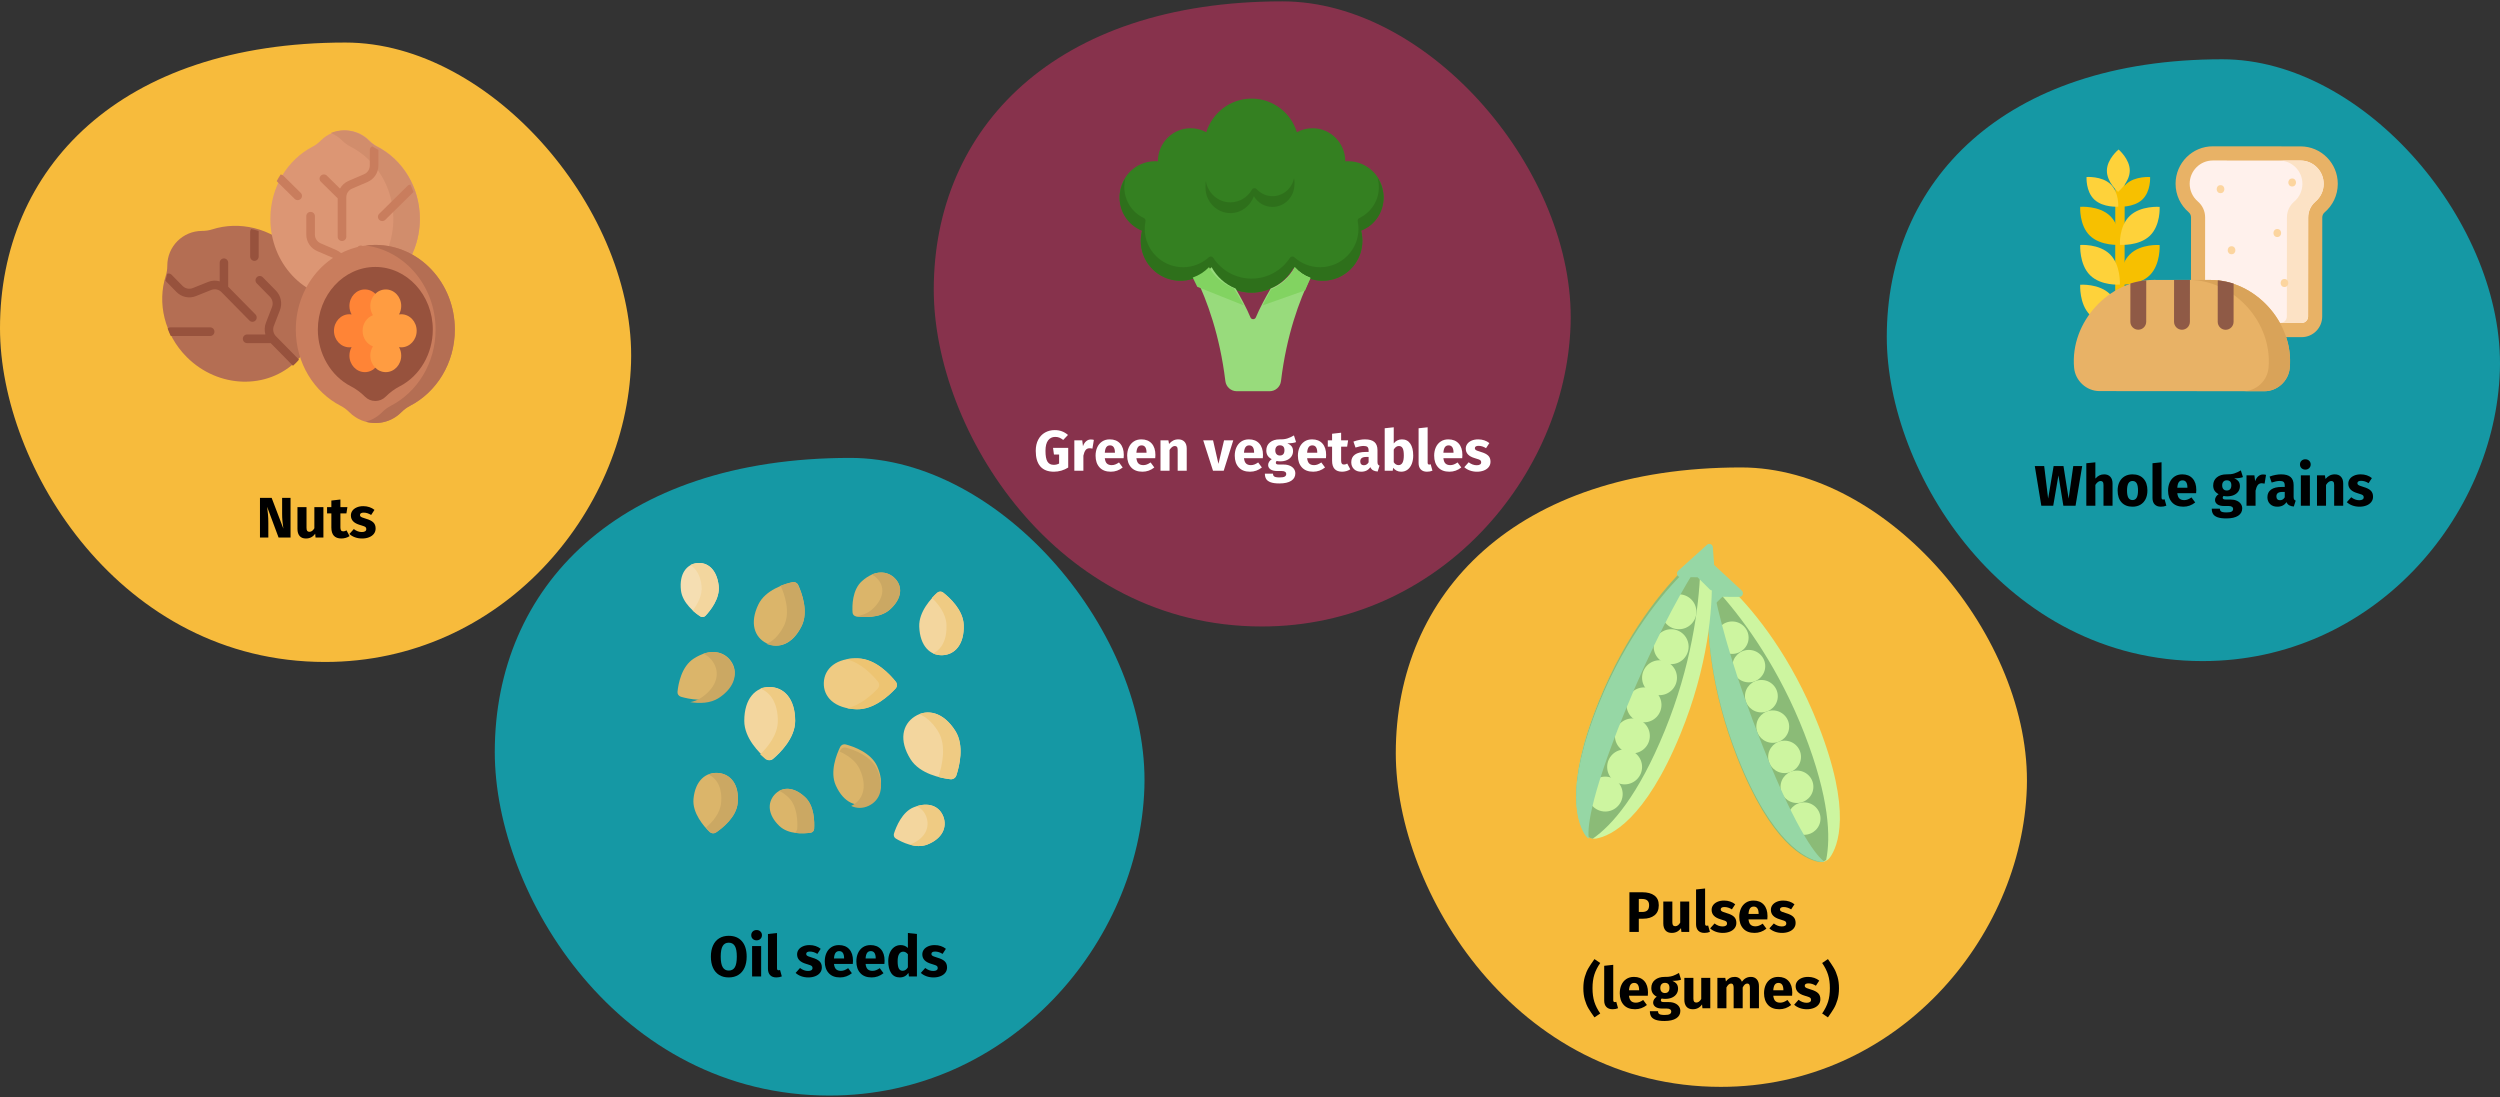<?xml version="1.0" encoding="UTF-8"?>
<svg xmlns="http://www.w3.org/2000/svg" xmlns:xlink="http://www.w3.org/1999/xlink" width="786px" height="345px" viewBox="0 0 786 345" version="1.1">
  <rect x="0" y="0" width="786" height="345" fill="#333333" stroke="none"/>
  <title>magnesiummangel-definition-en</title>
  <g id="Page-1" stroke="none" stroke-width="1" fill="none" fill-rule="evenodd">
    <g id="vorlage" transform="translate(-123, -17460)">
      <g id="magnesiummangel-definition-en" transform="translate(123, 17460)">
        <rect id="Rectangle" x="0" y="0" width="786" height="344"></rect>
        <g id="Group" transform="translate(0, 13.375)" fill-rule="nonzero">
          <path d="M102.21,194.746 C157.435,194.746 196.853,148.036 198.4,100.769 C199.946,53.502 154.87,0 108.584,0 C37.609,0 0,39.608 0,89.828 C0,133.51 37.904,194.746 102.21,194.746 Z" id="Oval-Copy-4" fill="#F7BB3C"></path>
          <g id="Nuts" transform="translate(81.734, 143.151)" fill="#000000">
            <path d="M9.612,12.474 L5.85,12.474 L2.25,2.808 C2.37,3.756 2.463,4.593 2.529,5.319 C2.595,6.045 2.628,6.906 2.628,7.902 L2.628,12.474 L0,12.474 L0,0 L3.672,0 L7.362,9.684 C7.098,8.04 6.966,6.492 6.966,5.04 L6.966,0 L9.612,0 L9.612,12.474 Z" id="Path"></path>
            <path d="M19.944,12.474 L17.478,12.474 L17.352,11.268 C16.656,12.276 15.69,12.78 14.454,12.78 C13.578,12.78 12.915,12.516 12.465,11.988 C12.015,11.46 11.79,10.722 11.79,9.774 L11.79,2.916 L14.634,2.916 L14.634,9.414 C14.634,9.882 14.709,10.209 14.859,10.395 C15.009,10.581 15.24,10.674 15.552,10.674 C16.152,10.674 16.668,10.302 17.1,9.558 L17.1,2.916 L19.944,2.916 L19.944,12.474 Z" id="Path"></path>
            <path d="M28.17,12.024 C27.822,12.264 27.417,12.45 26.955,12.582 C26.493,12.714 26.034,12.78 25.578,12.78 C23.49,12.768 22.446,11.616 22.446,9.324 L22.446,4.896 L21.096,4.896 L21.096,2.916 L22.446,2.916 L22.446,0.846 L25.29,0.522 L25.29,2.916 L27.486,2.916 L27.18,4.896 L25.29,4.896 L25.29,9.288 C25.29,9.732 25.362,10.05 25.506,10.242 C25.65,10.434 25.878,10.53 26.19,10.53 C26.514,10.53 26.856,10.428 27.216,10.224 L28.17,12.024 Z" id="Path"></path>
            <path d="M32.49,2.61 C33.174,2.61 33.816,2.712 34.416,2.916 C35.016,3.12 35.544,3.408 36,3.78 L34.956,5.382 C34.176,4.89 33.39,4.644 32.598,4.644 C32.226,4.644 31.941,4.707 31.743,4.833 C31.545,4.959 31.446,5.136 31.446,5.364 C31.446,5.544 31.491,5.691 31.581,5.805 C31.671,5.919 31.854,6.036 32.13,6.156 C32.406,6.276 32.832,6.42 33.408,6.588 C34.404,6.876 35.145,7.251 35.631,7.713 C36.117,8.175 36.36,8.814 36.36,9.63 C36.36,10.278 36.174,10.839 35.802,11.313 C35.43,11.787 34.92,12.15 34.272,12.402 C33.624,12.654 32.904,12.78 32.112,12.78 C31.308,12.78 30.561,12.654 29.871,12.402 C29.181,12.15 28.596,11.802 28.116,11.358 L29.502,9.81 C30.306,10.434 31.152,10.746 32.04,10.746 C32.472,10.746 32.811,10.668 33.057,10.512 C33.303,10.356 33.426,10.134 33.426,9.846 C33.426,9.618 33.378,9.438 33.282,9.306 C33.186,9.174 33,9.051 32.724,8.937 C32.448,8.823 32.01,8.682 31.41,8.514 C30.462,8.238 29.754,7.854 29.286,7.362 C28.818,6.87 28.584,6.258 28.584,5.526 C28.584,4.974 28.743,4.479 29.061,4.041 C29.379,3.603 29.835,3.255 30.429,2.997 C31.023,2.739 31.71,2.61 32.49,2.61 Z" id="Path"></path>
          </g>
        </g>
        <g id="Group" transform="translate(293.574, 0.429)" fill-rule="nonzero">
          <path d="M103.149,196.535 C158.881,196.535 198.661,149.395 200.221,101.695 C201.782,53.995 156.292,0 109.581,0 C37.955,0 0,39.972 0,90.653 C0,134.736 38.252,196.535 103.149,196.535 Z" id="Oval-Copy-4-2" fill="#87324C"></path>
          <g id="Green-vegetables" transform="translate(32.065, 133.909)" fill="#FFFFFF">
            <path d="M5.976,0.882 C7.584,0.882 8.97,1.392 10.134,2.412 L8.64,3.978 C8.196,3.642 7.785,3.399 7.407,3.249 C7.029,3.099 6.594,3.024 6.102,3.024 C5.178,3.024 4.44,3.387 3.888,4.113 C3.336,4.839 3.06,5.94 3.06,7.416 C3.06,9.012 3.27,10.143 3.69,10.809 C4.11,11.475 4.764,11.808 5.652,11.808 C6.276,11.808 6.84,11.67 7.344,11.394 L7.344,8.568 L5.724,8.568 L5.436,6.48 L10.206,6.48 L10.206,12.654 C9.558,13.074 8.844,13.398 8.064,13.626 C7.284,13.854 6.504,13.968 5.724,13.968 C3.828,13.968 2.4,13.413 1.44,12.303 C0.48,11.193 0,9.564 0,7.416 C0,6.048 0.261,4.872 0.783,3.888 C1.305,2.904 2.019,2.157 2.925,1.647 C3.831,1.137 4.848,0.882 5.976,0.882 Z" id="Path"></path>
            <path d="M17.316,3.834 C17.664,3.834 17.982,3.876 18.27,3.96 L17.82,6.714 C17.46,6.63 17.172,6.588 16.956,6.588 C16.392,6.588 15.963,6.783 15.669,7.173 C15.375,7.563 15.144,8.148 14.976,8.928 L14.976,13.662 L12.132,13.662 L12.132,4.104 L14.616,4.104 L14.85,5.958 C15.066,5.298 15.393,4.779 15.831,4.401 C16.269,4.023 16.764,3.834 17.316,3.834 Z" id="Path"></path>
            <path d="M27.684,8.694 C27.684,9.09 27.666,9.432 27.63,9.72 L21.708,9.72 C21.804,10.524 22.032,11.088 22.392,11.412 C22.752,11.736 23.25,11.898 23.886,11.898 C24.27,11.898 24.642,11.829 25.002,11.691 C25.362,11.553 25.752,11.34 26.172,11.052 L27.342,12.636 C26.226,13.524 24.984,13.968 23.616,13.968 C22.068,13.968 20.88,13.512 20.052,12.6 C19.224,11.688 18.81,10.464 18.81,8.928 C18.81,7.956 18.984,7.083 19.332,6.309 C19.68,5.535 20.19,4.923 20.862,4.473 C21.534,4.023 22.338,3.798 23.274,3.798 C24.654,3.798 25.734,4.23 26.514,5.094 C27.294,5.958 27.684,7.158 27.684,8.694 Z M24.894,7.884 C24.87,6.42 24.354,5.688 23.346,5.688 C22.854,5.688 22.473,5.868 22.203,6.228 C21.933,6.588 21.768,7.182 21.708,8.01 L24.894,8.01 L24.894,7.884 Z" id="Shape"></path>
            <path d="M37.62,8.694 C37.62,9.09 37.602,9.432 37.566,9.72 L31.644,9.72 C31.74,10.524 31.968,11.088 32.328,11.412 C32.688,11.736 33.186,11.898 33.822,11.898 C34.206,11.898 34.578,11.829 34.938,11.691 C35.298,11.553 35.688,11.34 36.108,11.052 L37.278,12.636 C36.162,13.524 34.92,13.968 33.552,13.968 C32.004,13.968 30.816,13.512 29.988,12.6 C29.16,11.688 28.746,10.464 28.746,8.928 C28.746,7.956 28.92,7.083 29.268,6.309 C29.616,5.535 30.126,4.923 30.798,4.473 C31.47,4.023 32.274,3.798 33.21,3.798 C34.59,3.798 35.67,4.23 36.45,5.094 C37.23,5.958 37.62,7.158 37.62,8.694 Z M34.83,7.884 C34.806,6.42 34.29,5.688 33.282,5.688 C32.79,5.688 32.409,5.868 32.139,6.228 C31.869,6.588 31.704,7.182 31.644,8.01 L34.83,8.01 L34.83,7.884 Z" id="Shape"></path>
            <path d="M44.82,3.798 C45.648,3.798 46.296,4.05 46.764,4.554 C47.232,5.058 47.466,5.766 47.466,6.678 L47.466,13.662 L44.622,13.662 L44.622,7.164 C44.622,6.684 44.547,6.351 44.397,6.165 C44.247,5.979 44.022,5.886 43.722,5.886 C43.146,5.886 42.594,6.3 42.066,7.128 L42.066,13.662 L39.222,13.662 L39.222,4.104 L41.706,4.104 L41.904,5.238 C42.312,4.758 42.753,4.398 43.227,4.158 C43.701,3.918 44.232,3.798 44.82,3.798 Z" id="Path"></path>
            <polygon id="Path" points="62.1 4.104 59.094 13.662 55.728 13.662 52.65 4.104 55.746 4.104 57.438 11.502 59.202 4.104"></polygon>
            <path d="M71.442,8.694 C71.442,9.09 71.424,9.432 71.388,9.72 L65.466,9.72 C65.562,10.524 65.79,11.088 66.15,11.412 C66.51,11.736 67.008,11.898 67.644,11.898 C68.028,11.898 68.4,11.829 68.76,11.691 C69.12,11.553 69.51,11.34 69.93,11.052 L71.1,12.636 C69.984,13.524 68.742,13.968 67.374,13.968 C65.826,13.968 64.638,13.512 63.81,12.6 C62.982,11.688 62.568,10.464 62.568,8.928 C62.568,7.956 62.742,7.083 63.09,6.309 C63.438,5.535 63.948,4.923 64.62,4.473 C65.292,4.023 66.096,3.798 67.032,3.798 C68.412,3.798 69.492,4.23 70.272,5.094 C71.052,5.958 71.442,7.158 71.442,8.694 Z M68.652,7.884 C68.628,6.42 68.112,5.688 67.104,5.688 C66.612,5.688 66.231,5.868 65.961,6.228 C65.691,6.588 65.526,7.182 65.466,8.01 L68.652,8.01 L68.652,7.884 Z" id="Shape"></path>
            <path d="M81.846,4.662 C81.222,4.914 80.304,5.04 79.092,5.04 C79.716,5.304 80.172,5.628 80.46,6.012 C80.748,6.396 80.892,6.894 80.892,7.506 C80.892,8.118 80.73,8.667 80.406,9.153 C80.082,9.639 79.617,10.02 79.011,10.296 C78.405,10.572 77.694,10.71 76.878,10.71 C76.494,10.71 76.128,10.674 75.78,10.602 C75.684,10.65 75.609,10.725 75.555,10.827 C75.501,10.929 75.474,11.034 75.474,11.142 C75.474,11.322 75.543,11.463 75.681,11.565 C75.819,11.667 76.098,11.718 76.518,11.718 L77.958,11.718 C78.69,11.718 79.332,11.838 79.884,12.078 C80.436,12.318 80.862,12.648 81.162,13.068 C81.462,13.488 81.612,13.962 81.612,14.49 C81.612,15.486 81.183,16.263 80.325,16.821 C79.467,17.379 78.228,17.658 76.608,17.658 C75.444,17.658 74.526,17.535 73.854,17.289 C73.182,17.043 72.711,16.698 72.441,16.254 C72.171,15.81 72.036,15.252 72.036,14.58 L74.592,14.58 C74.592,14.868 74.649,15.096 74.763,15.264 C74.877,15.432 75.084,15.558 75.384,15.642 C75.684,15.726 76.116,15.768 76.68,15.768 C77.46,15.768 78,15.675 78.3,15.489 C78.6,15.303 78.75,15.036 78.75,14.688 C78.75,14.4 78.636,14.172 78.408,14.004 C78.18,13.836 77.838,13.752 77.382,13.752 L75.996,13.752 C75.012,13.752 74.277,13.575 73.791,13.221 C73.305,12.867 73.062,12.414 73.062,11.862 C73.062,11.514 73.164,11.175 73.368,10.845 C73.572,10.515 73.848,10.242 74.196,10.026 C73.596,9.702 73.161,9.321 72.891,8.883 C72.621,8.445 72.486,7.914 72.486,7.29 C72.486,6.222 72.87,5.373 73.638,4.743 C74.406,4.113 75.42,3.798 76.68,3.798 C77.64,3.822 78.453,3.726 79.119,3.51 C79.785,3.294 80.472,2.976 81.18,2.556 L81.846,4.662 Z M76.752,5.67 C76.308,5.67 75.957,5.811 75.699,6.093 C75.441,6.375 75.312,6.762 75.312,7.254 C75.312,7.77 75.441,8.169 75.699,8.451 C75.957,8.733 76.308,8.874 76.752,8.874 C77.22,8.874 77.577,8.736 77.823,8.46 C78.069,8.184 78.192,7.77 78.192,7.218 C78.192,6.186 77.712,5.67 76.752,5.67 Z" id="Shape"></path>
            <path d="M91.296,8.694 C91.296,9.09 91.278,9.432 91.242,9.72 L85.32,9.72 C85.416,10.524 85.644,11.088 86.004,11.412 C86.364,11.736 86.862,11.898 87.498,11.898 C87.882,11.898 88.254,11.829 88.614,11.691 C88.974,11.553 89.364,11.34 89.784,11.052 L90.954,12.636 C89.838,13.524 88.596,13.968 87.228,13.968 C85.68,13.968 84.492,13.512 83.664,12.6 C82.836,11.688 82.422,10.464 82.422,8.928 C82.422,7.956 82.596,7.083 82.944,6.309 C83.292,5.535 83.802,4.923 84.474,4.473 C85.146,4.023 85.95,3.798 86.886,3.798 C88.266,3.798 89.346,4.23 90.126,5.094 C90.906,5.958 91.296,7.158 91.296,8.694 Z M88.506,7.884 C88.482,6.42 87.966,5.688 86.958,5.688 C86.466,5.688 86.085,5.868 85.815,6.228 C85.545,6.588 85.38,7.182 85.32,8.01 L88.506,8.01 L88.506,7.884 Z" id="Shape"></path>
            <path d="M98.892,13.212 C98.544,13.452 98.139,13.638 97.677,13.77 C97.215,13.902 96.756,13.968 96.3,13.968 C94.212,13.956 93.168,12.804 93.168,10.512 L93.168,6.084 L91.818,6.084 L91.818,4.104 L93.168,4.104 L93.168,2.034 L96.012,1.71 L96.012,4.104 L98.208,4.104 L97.902,6.084 L96.012,6.084 L96.012,10.476 C96.012,10.92 96.084,11.238 96.228,11.43 C96.372,11.622 96.6,11.718 96.912,11.718 C97.236,11.718 97.578,11.616 97.938,11.412 L98.892,13.212 Z" id="Path"></path>
            <path d="M107.442,10.89 C107.442,11.25 107.493,11.514 107.595,11.682 C107.697,11.85 107.862,11.976 108.09,12.06 L107.496,13.914 C106.908,13.866 106.428,13.737 106.056,13.527 C105.684,13.317 105.396,12.984 105.192,12.528 C104.568,13.488 103.608,13.968 102.312,13.968 C101.364,13.968 100.608,13.692 100.044,13.14 C99.48,12.588 99.198,11.868 99.198,10.98 C99.198,9.936 99.582,9.138 100.35,8.586 C101.118,8.034 102.228,7.758 103.68,7.758 L104.652,7.758 L104.652,7.344 C104.652,6.78 104.532,6.393 104.292,6.183 C104.052,5.973 103.632,5.868 103.032,5.868 C102.72,5.868 102.342,5.913 101.898,6.003 C101.454,6.093 100.998,6.216 100.53,6.372 L99.882,4.5 C100.482,4.272 101.097,4.098 101.727,3.978 C102.357,3.858 102.942,3.798 103.482,3.798 C104.85,3.798 105.852,4.08 106.488,4.644 C107.124,5.208 107.442,6.054 107.442,7.182 L107.442,10.89 Z M103.14,11.934 C103.788,11.934 104.292,11.628 104.652,11.016 L104.652,9.324 L103.95,9.324 C103.302,9.324 102.819,9.438 102.501,9.666 C102.183,9.894 102.024,10.248 102.024,10.728 C102.024,11.112 102.123,11.409 102.321,11.619 C102.519,11.829 102.792,11.934 103.14,11.934 Z" id="Shape"></path>
            <path d="M115.128,3.798 C116.268,3.798 117.144,4.245 117.756,5.139 C118.368,6.033 118.674,7.284 118.674,8.892 C118.674,9.876 118.521,10.752 118.215,11.52 C117.909,12.288 117.471,12.888 116.901,13.32 C116.331,13.752 115.656,13.968 114.876,13.968 C114.36,13.968 113.889,13.86 113.463,13.644 C113.037,13.428 112.674,13.128 112.374,12.744 L112.23,13.662 L109.71,13.662 L109.71,0.306 L112.554,0 L112.554,5.076 C112.842,4.68 113.211,4.368 113.661,4.14 C114.111,3.912 114.6,3.798 115.128,3.798 Z M114.048,11.898 C115.164,11.898 115.722,10.896 115.722,8.892 C115.722,7.752 115.59,6.966 115.326,6.534 C115.062,6.102 114.678,5.886 114.174,5.886 C113.538,5.886 112.998,6.258 112.554,7.002 L112.554,10.98 C112.734,11.268 112.953,11.493 113.211,11.655 C113.469,11.817 113.748,11.898 114.048,11.898 Z" id="Shape"></path>
            <path d="M122.994,13.968 C122.166,13.968 121.521,13.731 121.059,13.257 C120.597,12.783 120.366,12.108 120.366,11.232 L120.366,0.306 L123.21,0 L123.21,11.124 C123.21,11.52 123.372,11.718 123.696,11.718 C123.864,11.718 124.02,11.688 124.164,11.628 L124.722,13.644 C124.206,13.86 123.63,13.968 122.994,13.968 Z" id="Path"></path>
            <path d="M134.136,8.694 C134.136,9.09 134.118,9.432 134.082,9.72 L128.16,9.72 C128.256,10.524 128.484,11.088 128.844,11.412 C129.204,11.736 129.702,11.898 130.338,11.898 C130.722,11.898 131.094,11.829 131.454,11.691 C131.814,11.553 132.204,11.34 132.624,11.052 L133.794,12.636 C132.678,13.524 131.436,13.968 130.068,13.968 C128.52,13.968 127.332,13.512 126.504,12.6 C125.676,11.688 125.262,10.464 125.262,8.928 C125.262,7.956 125.436,7.083 125.784,6.309 C126.132,5.535 126.642,4.923 127.314,4.473 C127.986,4.023 128.79,3.798 129.726,3.798 C131.106,3.798 132.186,4.23 132.966,5.094 C133.746,5.958 134.136,7.158 134.136,8.694 Z M131.346,7.884 C131.322,6.42 130.806,5.688 129.798,5.688 C129.306,5.688 128.925,5.868 128.655,6.228 C128.385,6.588 128.22,7.182 128.16,8.01 L131.346,8.01 L131.346,7.884 Z" id="Shape"></path>
            <path d="M139.104,3.798 C139.788,3.798 140.43,3.9 141.03,4.104 C141.63,4.308 142.158,4.596 142.614,4.968 L141.57,6.57 C140.79,6.078 140.004,5.832 139.212,5.832 C138.84,5.832 138.555,5.895 138.357,6.021 C138.159,6.147 138.06,6.324 138.06,6.552 C138.06,6.732 138.105,6.879 138.195,6.993 C138.285,7.107 138.468,7.224 138.744,7.344 C139.02,7.464 139.446,7.608 140.022,7.776 C141.018,8.064 141.759,8.439 142.245,8.901 C142.731,9.363 142.974,10.002 142.974,10.818 C142.974,11.466 142.788,12.027 142.416,12.501 C142.044,12.975 141.534,13.338 140.886,13.59 C140.238,13.842 139.518,13.968 138.726,13.968 C137.922,13.968 137.175,13.842 136.485,13.59 C135.795,13.338 135.21,12.99 134.73,12.546 L136.116,10.998 C136.92,11.622 137.766,11.934 138.654,11.934 C139.086,11.934 139.425,11.856 139.671,11.7 C139.917,11.544 140.04,11.322 140.04,11.034 C140.04,10.806 139.992,10.626 139.896,10.494 C139.8,10.362 139.614,10.239 139.338,10.125 C139.062,10.011 138.624,9.87 138.024,9.702 C137.076,9.426 136.368,9.042 135.9,8.55 C135.432,8.058 135.198,7.446 135.198,6.714 C135.198,6.162 135.357,5.667 135.675,5.229 C135.993,4.791 136.449,4.443 137.043,4.185 C137.637,3.927 138.324,3.798 139.104,3.798 Z" id="Path"></path>
          </g>
        </g>
        <g id="Group" transform="translate(593.204, 18.636)" fill-rule="nonzero">
          <path d="M99.304,189.208 C152.958,189.208 191.255,143.826 192.758,97.903 C194.261,51.981 150.466,0 105.496,0 C36.54,0 0,38.482 0,87.273 C0,129.713 36.826,189.208 99.304,189.208 Z" id="Oval-Copy-4-3" fill="#1598A4"></path>
          <g id="Whole-grains" transform="translate(46.534, 125.766)" fill="#000000">
            <polygon id="Path" points="14.904 2.124 12.816 14.598 8.982 14.598 7.434 5.076 5.796 14.598 2.052 14.598 0 2.124 2.952 2.124 4.194 12.366 5.922 2.124 9.018 2.124 10.638 12.366 12.096 2.124"></polygon>
            <path d="M21.798,4.734 C22.626,4.734 23.274,4.986 23.742,5.49 C24.21,5.994 24.444,6.702 24.444,7.614 L24.444,14.598 L21.6,14.598 L21.6,8.1 C21.6,7.62 21.522,7.287 21.366,7.101 C21.21,6.915 20.988,6.822 20.7,6.822 C20.124,6.822 19.572,7.23 19.044,8.046 L19.044,14.598 L16.2,14.598 L16.2,1.242 L19.044,0.954 L19.044,6.066 C19.44,5.622 19.86,5.289 20.304,5.067 C20.748,4.845 21.246,4.734 21.798,4.734 Z" id="Path"></path>
            <path d="M30.726,4.734 C32.19,4.734 33.336,5.181 34.164,6.075 C34.992,6.969 35.406,8.22 35.406,9.828 C35.406,10.848 35.217,11.739 34.839,12.501 C34.461,13.263 33.921,13.854 33.219,14.274 C32.517,14.694 31.686,14.904 30.726,14.904 C29.274,14.904 28.131,14.457 27.297,13.563 C26.463,12.669 26.046,11.418 26.046,9.81 C26.046,8.79 26.235,7.899 26.613,7.137 C26.991,6.375 27.531,5.784 28.233,5.364 C28.935,4.944 29.766,4.734 30.726,4.734 Z M30.726,6.822 C30.15,6.822 29.718,7.065 29.43,7.551 C29.142,8.037 28.998,8.79 28.998,9.81 C28.998,10.854 29.139,11.616 29.421,12.096 C29.703,12.576 30.138,12.816 30.726,12.816 C31.302,12.816 31.734,12.573 32.022,12.087 C32.31,11.601 32.454,10.848 32.454,9.828 C32.454,8.784 32.313,8.022 32.031,7.542 C31.749,7.062 31.314,6.822 30.726,6.822 Z" id="Shape"></path>
            <path d="M39.636,14.904 C38.808,14.904 38.163,14.667 37.701,14.193 C37.239,13.719 37.008,13.044 37.008,12.168 L37.008,1.242 L39.852,0.936 L39.852,12.06 C39.852,12.456 40.014,12.654 40.338,12.654 C40.506,12.654 40.662,12.624 40.806,12.564 L41.364,14.58 C40.848,14.796 40.272,14.904 39.636,14.904 Z" id="Path"></path>
            <path d="M50.778,9.63 C50.778,10.026 50.76,10.368 50.724,10.656 L44.802,10.656 C44.898,11.46 45.126,12.024 45.486,12.348 C45.846,12.672 46.344,12.834 46.98,12.834 C47.364,12.834 47.736,12.765 48.096,12.627 C48.456,12.489 48.846,12.276 49.266,11.988 L50.436,13.572 C49.32,14.46 48.078,14.904 46.71,14.904 C45.162,14.904 43.974,14.448 43.146,13.536 C42.318,12.624 41.904,11.4 41.904,9.864 C41.904,8.892 42.078,8.019 42.426,7.245 C42.774,6.471 43.284,5.859 43.956,5.409 C44.628,4.959 45.432,4.734 46.368,4.734 C47.748,4.734 48.828,5.166 49.608,6.03 C50.388,6.894 50.778,8.094 50.778,9.63 Z M47.988,8.82 C47.964,7.356 47.448,6.624 46.44,6.624 C45.948,6.624 45.567,6.804 45.297,7.164 C45.027,7.524 44.862,8.118 44.802,8.946 L47.988,8.946 L47.988,8.82 Z" id="Shape"></path>
            <path d="M65.448,5.598 C64.824,5.85 63.906,5.976 62.694,5.976 C63.318,6.24 63.774,6.564 64.062,6.948 C64.35,7.332 64.494,7.83 64.494,8.442 C64.494,9.054 64.332,9.603 64.008,10.089 C63.684,10.575 63.219,10.956 62.613,11.232 C62.007,11.508 61.296,11.646 60.48,11.646 C60.096,11.646 59.73,11.61 59.382,11.538 C59.286,11.586 59.211,11.661 59.157,11.763 C59.103,11.865 59.076,11.97 59.076,12.078 C59.076,12.258 59.145,12.399 59.283,12.501 C59.421,12.603 59.7,12.654 60.12,12.654 L61.56,12.654 C62.292,12.654 62.934,12.774 63.486,13.014 C64.038,13.254 64.464,13.584 64.764,14.004 C65.064,14.424 65.214,14.898 65.214,15.426 C65.214,16.422 64.785,17.199 63.927,17.757 C63.069,18.315 61.83,18.594 60.21,18.594 C59.046,18.594 58.128,18.471 57.456,18.225 C56.784,17.979 56.313,17.634 56.043,17.19 C55.773,16.746 55.638,16.188 55.638,15.516 L58.194,15.516 C58.194,15.804 58.251,16.032 58.365,16.2 C58.479,16.368 58.686,16.494 58.986,16.578 C59.286,16.662 59.718,16.704 60.282,16.704 C61.062,16.704 61.602,16.611 61.902,16.425 C62.202,16.239 62.352,15.972 62.352,15.624 C62.352,15.336 62.238,15.108 62.01,14.94 C61.782,14.772 61.44,14.688 60.984,14.688 L59.598,14.688 C58.614,14.688 57.879,14.511 57.393,14.157 C56.907,13.803 56.664,13.35 56.664,12.798 C56.664,12.45 56.766,12.111 56.97,11.781 C57.174,11.451 57.45,11.178 57.798,10.962 C57.198,10.638 56.763,10.257 56.493,9.819 C56.223,9.381 56.088,8.85 56.088,8.226 C56.088,7.158 56.472,6.309 57.24,5.679 C58.008,5.049 59.022,4.734 60.282,4.734 C61.242,4.758 62.055,4.662 62.721,4.446 C63.387,4.23 64.074,3.912 64.782,3.492 L65.448,5.598 Z M60.354,6.606 C59.91,6.606 59.559,6.747 59.301,7.029 C59.043,7.311 58.914,7.698 58.914,8.19 C58.914,8.706 59.043,9.105 59.301,9.387 C59.559,9.669 59.91,9.81 60.354,9.81 C60.822,9.81 61.179,9.672 61.425,9.396 C61.671,9.12 61.794,8.706 61.794,8.154 C61.794,7.122 61.314,6.606 60.354,6.606 Z" id="Shape"></path>
            <path d="M71.748,4.77 C72.096,4.77 72.414,4.812 72.702,4.896 L72.252,7.65 C71.892,7.566 71.604,7.524 71.388,7.524 C70.824,7.524 70.395,7.719 70.101,8.109 C69.807,8.499 69.576,9.084 69.408,9.864 L69.408,14.598 L66.564,14.598 L66.564,5.04 L69.048,5.04 L69.282,6.894 C69.498,6.234 69.825,5.715 70.263,5.337 C70.701,4.959 71.196,4.77 71.748,4.77 Z" id="Path"></path>
            <path d="M81.378,11.826 C81.378,12.186 81.429,12.45 81.531,12.618 C81.633,12.786 81.798,12.912 82.026,12.996 L81.432,14.85 C80.844,14.802 80.364,14.673 79.992,14.463 C79.62,14.253 79.332,13.92 79.128,13.464 C78.504,14.424 77.544,14.904 76.248,14.904 C75.3,14.904 74.544,14.628 73.98,14.076 C73.416,13.524 73.134,12.804 73.134,11.916 C73.134,10.872 73.518,10.074 74.286,9.522 C75.054,8.97 76.164,8.694 77.616,8.694 L78.588,8.694 L78.588,8.28 C78.588,7.716 78.468,7.329 78.228,7.119 C77.988,6.909 77.568,6.804 76.968,6.804 C76.656,6.804 76.278,6.849 75.834,6.939 C75.39,7.029 74.934,7.152 74.466,7.308 L73.818,5.436 C74.418,5.208 75.033,5.034 75.663,4.914 C76.293,4.794 76.878,4.734 77.418,4.734 C78.786,4.734 79.788,5.016 80.424,5.58 C81.06,6.144 81.378,6.99 81.378,8.118 L81.378,11.826 Z M77.076,12.87 C77.724,12.87 78.228,12.564 78.588,11.952 L78.588,10.26 L77.886,10.26 C77.238,10.26 76.755,10.374 76.437,10.602 C76.119,10.83 75.96,11.184 75.96,11.664 C75.96,12.048 76.059,12.345 76.257,12.555 C76.455,12.765 76.728,12.87 77.076,12.87 Z" id="Shape"></path>
            <path d="M86.49,5.04 L86.49,14.598 L83.646,14.598 L83.646,5.04 L86.49,5.04 Z M85.05,0 C85.542,0 85.947,0.153 86.265,0.459 C86.583,0.765 86.742,1.152 86.742,1.62 C86.742,2.088 86.583,2.475 86.265,2.781 C85.947,3.087 85.542,3.24 85.05,3.24 C84.558,3.24 84.156,3.087 83.844,2.781 C83.532,2.475 83.376,2.088 83.376,1.62 C83.376,1.152 83.532,0.765 83.844,0.459 C84.156,0.153 84.558,0 85.05,0 Z" id="Shape"></path>
            <path d="M94.32,4.734 C95.148,4.734 95.796,4.986 96.264,5.49 C96.732,5.994 96.966,6.702 96.966,7.614 L96.966,14.598 L94.122,14.598 L94.122,8.1 C94.122,7.62 94.047,7.287 93.897,7.101 C93.747,6.915 93.522,6.822 93.222,6.822 C92.646,6.822 92.094,7.236 91.566,8.064 L91.566,14.598 L88.722,14.598 L88.722,5.04 L91.206,5.04 L91.404,6.174 C91.812,5.694 92.253,5.334 92.727,5.094 C93.201,4.854 93.732,4.734 94.32,4.734 Z" id="Path"></path>
            <path d="M102.474,4.734 C103.158,4.734 103.8,4.836 104.4,5.04 C105,5.244 105.528,5.532 105.984,5.904 L104.94,7.506 C104.16,7.014 103.374,6.768 102.582,6.768 C102.21,6.768 101.925,6.831 101.727,6.957 C101.529,7.083 101.43,7.26 101.43,7.488 C101.43,7.668 101.475,7.815 101.565,7.929 C101.655,8.043 101.838,8.16 102.114,8.28 C102.39,8.4 102.816,8.544 103.392,8.712 C104.388,9 105.129,9.375 105.615,9.837 C106.101,10.299 106.344,10.938 106.344,11.754 C106.344,12.402 106.158,12.963 105.786,13.437 C105.414,13.911 104.904,14.274 104.256,14.526 C103.608,14.778 102.888,14.904 102.096,14.904 C101.292,14.904 100.545,14.778 99.855,14.526 C99.165,14.274 98.58,13.926 98.1,13.482 L99.486,11.934 C100.29,12.558 101.136,12.87 102.024,12.87 C102.456,12.87 102.795,12.792 103.041,12.636 C103.287,12.48 103.41,12.258 103.41,11.97 C103.41,11.742 103.362,11.562 103.266,11.43 C103.17,11.298 102.984,11.175 102.708,11.061 C102.432,10.947 101.994,10.806 101.394,10.638 C100.446,10.362 99.738,9.978 99.27,9.486 C98.802,8.994 98.568,8.382 98.568,7.65 C98.568,7.098 98.727,6.603 99.045,6.165 C99.363,5.727 99.819,5.379 100.413,5.121 C101.007,4.863 101.694,4.734 102.474,4.734 Z" id="Path"></path>
          </g>
        </g>
        <g id="Group" transform="translate(155.557, 143.964)" fill-rule="nonzero">
          <path d="M105.218,200.478 C162.068,200.478 202.646,152.392 204.238,103.734 C205.831,55.077 159.427,0 111.779,0 C38.716,0 0,40.774 0,92.471 C0,137.439 39.019,200.478 105.218,200.478 Z" id="Oval-Copy-4-4" fill="#1598A4"></path>
          <g id="Oil-seeds" transform="translate(67.944, 148.438)" fill="#000000">
            <path d="M5.616,1.818 C7.392,1.818 8.775,2.388 9.765,3.528 C10.755,4.668 11.25,6.276 11.25,8.352 C11.25,9.708 11.025,10.878 10.575,11.862 C10.125,12.846 9.477,13.599 8.631,14.121 C7.785,14.643 6.78,14.904 5.616,14.904 C4.452,14.904 3.45,14.646 2.61,14.13 C1.77,13.614 1.125,12.867 0.675,11.889 C0.225,10.911 0,9.732 0,8.352 C0,7.008 0.225,5.844 0.675,4.86 C1.125,3.876 1.77,3.123 2.61,2.601 C3.45,2.079 4.452,1.818 5.616,1.818 Z M5.616,3.978 C4.764,3.978 4.131,4.323 3.717,5.013 C3.303,5.703 3.096,6.816 3.096,8.352 C3.096,9.888 3.306,11.004 3.726,11.7 C4.146,12.396 4.776,12.744 5.616,12.744 C6.48,12.744 7.119,12.399 7.533,11.709 C7.947,11.019 8.154,9.9 8.154,8.352 C8.154,6.804 7.944,5.688 7.524,5.004 C7.104,4.32 6.468,3.978 5.616,3.978 Z" id="Shape"></path>
            <path d="M15.804,5.04 L15.804,14.598 L12.96,14.598 L12.96,5.04 L15.804,5.04 Z M14.364,0 C14.856,0 15.261,0.153 15.579,0.459 C15.897,0.765 16.056,1.152 16.056,1.62 C16.056,2.088 15.897,2.475 15.579,2.781 C15.261,3.087 14.856,3.24 14.364,3.24 C13.872,3.24 13.47,3.087 13.158,2.781 C12.846,2.475 12.69,2.088 12.69,1.62 C12.69,1.152 12.846,0.765 13.158,0.459 C13.47,0.153 13.872,0 14.364,0 Z" id="Shape"></path>
            <path d="M20.574,14.904 C19.746,14.904 19.101,14.667 18.639,14.193 C18.177,13.719 17.946,13.044 17.946,12.168 L17.946,1.242 L20.79,0.936 L20.79,12.06 C20.79,12.456 20.952,12.654 21.276,12.654 C21.444,12.654 21.6,12.624 21.744,12.564 L22.302,14.58 C21.786,14.796 21.21,14.904 20.574,14.904 Z" id="Path"></path>
            <path d="M31.014,4.734 C31.698,4.734 32.34,4.836 32.94,5.04 C33.54,5.244 34.068,5.532 34.524,5.904 L33.48,7.506 C32.7,7.014 31.914,6.768 31.122,6.768 C30.75,6.768 30.465,6.831 30.267,6.957 C30.069,7.083 29.97,7.26 29.97,7.488 C29.97,7.668 30.015,7.815 30.105,7.929 C30.195,8.043 30.378,8.16 30.654,8.28 C30.93,8.4 31.356,8.544 31.932,8.712 C32.928,9 33.669,9.375 34.155,9.837 C34.641,10.299 34.884,10.938 34.884,11.754 C34.884,12.402 34.698,12.963 34.326,13.437 C33.954,13.911 33.444,14.274 32.796,14.526 C32.148,14.778 31.428,14.904 30.636,14.904 C29.832,14.904 29.085,14.778 28.395,14.526 C27.705,14.274 27.12,13.926 26.64,13.482 L28.026,11.934 C28.83,12.558 29.676,12.87 30.564,12.87 C30.996,12.87 31.335,12.792 31.581,12.636 C31.827,12.48 31.95,12.258 31.95,11.97 C31.95,11.742 31.902,11.562 31.806,11.43 C31.71,11.298 31.524,11.175 31.248,11.061 C30.972,10.947 30.534,10.806 29.934,10.638 C28.986,10.362 28.278,9.978 27.81,9.486 C27.342,8.994 27.108,8.382 27.108,7.65 C27.108,7.098 27.267,6.603 27.585,6.165 C27.903,5.727 28.359,5.379 28.953,5.121 C29.547,4.863 30.234,4.734 31.014,4.734 Z" id="Path"></path>
            <path d="M44.676,9.63 C44.676,10.026 44.658,10.368 44.622,10.656 L38.7,10.656 C38.796,11.46 39.024,12.024 39.384,12.348 C39.744,12.672 40.242,12.834 40.878,12.834 C41.262,12.834 41.634,12.765 41.994,12.627 C42.354,12.489 42.744,12.276 43.164,11.988 L44.334,13.572 C43.218,14.46 41.976,14.904 40.608,14.904 C39.06,14.904 37.872,14.448 37.044,13.536 C36.216,12.624 35.802,11.4 35.802,9.864 C35.802,8.892 35.976,8.019 36.324,7.245 C36.672,6.471 37.182,5.859 37.854,5.409 C38.526,4.959 39.33,4.734 40.266,4.734 C41.646,4.734 42.726,5.166 43.506,6.03 C44.286,6.894 44.676,8.094 44.676,9.63 Z M41.886,8.82 C41.862,7.356 41.346,6.624 40.338,6.624 C39.846,6.624 39.465,6.804 39.195,7.164 C38.925,7.524 38.76,8.118 38.7,8.946 L41.886,8.946 L41.886,8.82 Z" id="Shape"></path>
            <path d="M54.612,9.63 C54.612,10.026 54.594,10.368 54.558,10.656 L48.636,10.656 C48.732,11.46 48.96,12.024 49.32,12.348 C49.68,12.672 50.178,12.834 50.814,12.834 C51.198,12.834 51.57,12.765 51.93,12.627 C52.29,12.489 52.68,12.276 53.1,11.988 L54.27,13.572 C53.154,14.46 51.912,14.904 50.544,14.904 C48.996,14.904 47.808,14.448 46.98,13.536 C46.152,12.624 45.738,11.4 45.738,9.864 C45.738,8.892 45.912,8.019 46.26,7.245 C46.608,6.471 47.118,5.859 47.79,5.409 C48.462,4.959 49.266,4.734 50.202,4.734 C51.582,4.734 52.662,5.166 53.442,6.03 C54.222,6.894 54.612,8.094 54.612,9.63 Z M51.822,8.82 C51.798,7.356 51.282,6.624 50.274,6.624 C49.782,6.624 49.401,6.804 49.131,7.164 C48.861,7.524 48.696,8.118 48.636,8.946 L51.822,8.946 L51.822,8.82 Z" id="Shape"></path>
            <path d="M64.782,1.242 L64.782,14.598 L62.262,14.598 L62.118,13.482 C61.446,14.43 60.54,14.904 59.4,14.904 C58.212,14.904 57.309,14.448 56.691,13.536 C56.073,12.624 55.764,11.376 55.764,9.792 C55.764,8.82 55.926,7.95 56.25,7.182 C56.574,6.414 57.033,5.814 57.627,5.382 C58.221,4.95 58.902,4.734 59.67,4.734 C60.582,4.734 61.338,5.034 61.938,5.634 L61.938,0.936 L64.782,1.242 Z M60.282,12.816 C60.942,12.816 61.494,12.456 61.938,11.736 L61.938,7.614 C61.71,7.338 61.479,7.134 61.245,7.002 C61.011,6.87 60.744,6.804 60.444,6.804 C59.916,6.804 59.496,7.05 59.184,7.542 C58.872,8.034 58.716,8.79 58.716,9.81 C58.716,10.926 58.851,11.706 59.121,12.15 C59.391,12.594 59.778,12.816 60.282,12.816 Z" id="Shape"></path>
            <path d="M70.38,4.734 C71.064,4.734 71.706,4.836 72.306,5.04 C72.906,5.244 73.434,5.532 73.89,5.904 L72.846,7.506 C72.066,7.014 71.28,6.768 70.488,6.768 C70.116,6.768 69.831,6.831 69.633,6.957 C69.435,7.083 69.336,7.26 69.336,7.488 C69.336,7.668 69.381,7.815 69.471,7.929 C69.561,8.043 69.744,8.16 70.02,8.28 C70.296,8.4 70.722,8.544 71.298,8.712 C72.294,9 73.035,9.375 73.521,9.837 C74.007,10.299 74.25,10.938 74.25,11.754 C74.25,12.402 74.064,12.963 73.692,13.437 C73.32,13.911 72.81,14.274 72.162,14.526 C71.514,14.778 70.794,14.904 70.002,14.904 C69.198,14.904 68.451,14.778 67.761,14.526 C67.071,14.274 66.486,13.926 66.006,13.482 L67.392,11.934 C68.196,12.558 69.042,12.87 69.93,12.87 C70.362,12.87 70.701,12.792 70.947,12.636 C71.193,12.48 71.316,12.258 71.316,11.97 C71.316,11.742 71.268,11.562 71.172,11.43 C71.076,11.298 70.89,11.175 70.614,11.061 C70.338,10.947 69.9,10.806 69.3,10.638 C68.352,10.362 67.644,9.978 67.176,9.486 C66.708,8.994 66.474,8.382 66.474,7.65 C66.474,7.098 66.633,6.603 66.951,6.165 C67.269,5.727 67.725,5.379 68.319,5.121 C68.913,4.863 69.6,4.734 70.38,4.734 Z" id="Path"></path>
          </g>
        </g>
        <g id="Group" transform="translate(438.835, 146.964)" fill-rule="nonzero">
          <path d="M102.21,194.746 C157.435,194.746 196.853,148.036 198.4,100.769 C199.946,53.502 154.87,0 108.584,0 C37.609,0 0,39.608 0,89.828 C0,133.51 37.904,194.746 102.21,194.746 Z" id="Oval-Copy-4-5" fill="#F7BB3C"></path>
          <g id="Pulses-(legumes)" transform="translate(58.971, 132.375)" fill="#000000">
            <path d="M18.513,1.188 C20.157,1.188 21.435,1.53 22.347,2.214 C23.259,2.898 23.715,3.912 23.715,5.256 C23.715,6.66 23.268,7.719 22.374,8.433 C21.48,9.147 20.283,9.504 18.783,9.504 L17.433,9.504 L17.433,13.662 L14.481,13.662 L14.481,1.188 L18.513,1.188 Z M18.531,7.38 C19.227,7.38 19.758,7.215 20.124,6.885 C20.49,6.555 20.673,6.012 20.673,5.256 C20.673,3.948 19.941,3.294 18.477,3.294 L17.433,3.294 L17.433,7.38 L18.531,7.38 Z" id="Shape"></path>
            <path d="M33.291,13.662 L30.825,13.662 L30.699,12.456 C30.003,13.464 29.037,13.968 27.801,13.968 C26.925,13.968 26.262,13.704 25.812,13.176 C25.362,12.648 25.137,11.91 25.137,10.962 L25.137,4.104 L27.981,4.104 L27.981,10.602 C27.981,11.07 28.056,11.397 28.206,11.583 C28.356,11.769 28.587,11.862 28.899,11.862 C29.499,11.862 30.015,11.49 30.447,10.746 L30.447,4.104 L33.291,4.104 L33.291,13.662 Z" id="Path"></path>
            <path d="M38.061,13.968 C37.233,13.968 36.588,13.731 36.126,13.257 C35.664,12.783 35.433,12.108 35.433,11.232 L35.433,0.306 L38.277,0 L38.277,11.124 C38.277,11.52 38.439,11.718 38.763,11.718 C38.931,11.718 39.087,11.688 39.231,11.628 L39.789,13.644 C39.273,13.86 38.697,13.968 38.061,13.968 Z" id="Path"></path>
            <path d="M44.235,3.798 C44.919,3.798 45.561,3.9 46.161,4.104 C46.761,4.308 47.289,4.596 47.745,4.968 L46.701,6.57 C45.921,6.078 45.135,5.832 44.343,5.832 C43.971,5.832 43.686,5.895 43.488,6.021 C43.29,6.147 43.191,6.324 43.191,6.552 C43.191,6.732 43.236,6.879 43.326,6.993 C43.416,7.107 43.599,7.224 43.875,7.344 C44.151,7.464 44.577,7.608 45.153,7.776 C46.149,8.064 46.89,8.439 47.376,8.901 C47.862,9.363 48.105,10.002 48.105,10.818 C48.105,11.466 47.919,12.027 47.547,12.501 C47.175,12.975 46.665,13.338 46.017,13.59 C45.369,13.842 44.649,13.968 43.857,13.968 C43.053,13.968 42.306,13.842 41.616,13.59 C40.926,13.338 40.341,12.99 39.861,12.546 L41.247,10.998 C42.051,11.622 42.897,11.934 43.785,11.934 C44.217,11.934 44.556,11.856 44.802,11.7 C45.048,11.544 45.171,11.322 45.171,11.034 C45.171,10.806 45.123,10.626 45.027,10.494 C44.931,10.362 44.745,10.239 44.469,10.125 C44.193,10.011 43.755,9.87 43.155,9.702 C42.207,9.426 41.499,9.042 41.031,8.55 C40.563,8.058 40.329,7.446 40.329,6.714 C40.329,6.162 40.488,5.667 40.806,5.229 C41.124,4.791 41.58,4.443 42.174,4.185 C42.768,3.927 43.455,3.798 44.235,3.798 Z" id="Path"></path>
            <path d="M57.897,8.694 C57.897,9.09 57.879,9.432 57.843,9.72 L51.921,9.72 C52.017,10.524 52.245,11.088 52.605,11.412 C52.965,11.736 53.463,11.898 54.099,11.898 C54.483,11.898 54.855,11.829 55.215,11.691 C55.575,11.553 55.965,11.34 56.385,11.052 L57.555,12.636 C56.439,13.524 55.197,13.968 53.829,13.968 C52.281,13.968 51.093,13.512 50.265,12.6 C49.437,11.688 49.023,10.464 49.023,8.928 C49.023,7.956 49.197,7.083 49.545,6.309 C49.893,5.535 50.403,4.923 51.075,4.473 C51.747,4.023 52.551,3.798 53.487,3.798 C54.867,3.798 55.947,4.23 56.727,5.094 C57.507,5.958 57.897,7.158 57.897,8.694 Z M55.107,7.884 C55.083,6.42 54.567,5.688 53.559,5.688 C53.067,5.688 52.686,5.868 52.416,6.228 C52.146,6.588 51.981,7.182 51.921,8.01 L55.107,8.01 L55.107,7.884 Z" id="Shape"></path>
            <path d="M62.865,3.798 C63.549,3.798 64.191,3.9 64.791,4.104 C65.391,4.308 65.919,4.596 66.375,4.968 L65.331,6.57 C64.551,6.078 63.765,5.832 62.973,5.832 C62.601,5.832 62.316,5.895 62.118,6.021 C61.92,6.147 61.821,6.324 61.821,6.552 C61.821,6.732 61.866,6.879 61.956,6.993 C62.046,7.107 62.229,7.224 62.505,7.344 C62.781,7.464 63.207,7.608 63.783,7.776 C64.779,8.064 65.52,8.439 66.006,8.901 C66.492,9.363 66.735,10.002 66.735,10.818 C66.735,11.466 66.549,12.027 66.177,12.501 C65.805,12.975 65.295,13.338 64.647,13.59 C63.999,13.842 63.279,13.968 62.487,13.968 C61.683,13.968 60.936,13.842 60.246,13.59 C59.556,13.338 58.971,12.99 58.491,12.546 L59.877,10.998 C60.681,11.622 61.527,11.934 62.415,11.934 C62.847,11.934 63.186,11.856 63.432,11.7 C63.678,11.544 63.801,11.322 63.801,11.034 C63.801,10.806 63.753,10.626 63.657,10.494 C63.561,10.362 63.375,10.239 63.099,10.125 C62.823,10.011 62.385,9.87 61.785,9.702 C60.837,9.426 60.129,9.042 59.661,8.55 C59.193,8.058 58.959,7.446 58.959,6.714 C58.959,6.162 59.118,5.667 59.436,5.229 C59.754,4.791 60.21,4.443 60.804,4.185 C61.398,3.927 62.085,3.798 62.865,3.798 Z" id="Path"></path>
            <path d="M5.31,23.424 C4.458,24.648 3.84,25.869 3.456,27.087 C3.072,28.305 2.88,29.73 2.88,31.362 C2.88,32.994 3.072,34.419 3.456,35.637 C3.84,36.855 4.458,38.076 5.31,39.3 L3.492,40.524 C2.712,39.444 2.088,38.511 1.62,37.725 C1.152,36.939 0.765,36.018 0.459,34.962 C0.153,33.906 0,32.706 0,31.362 C0,30.018 0.153,28.818 0.459,27.762 C0.765,26.706 1.152,25.785 1.62,24.999 C2.088,24.213 2.712,23.28 3.492,22.2 L5.31,23.424 Z" id="Path"></path>
            <path d="M9.18,37.968 C8.352,37.968 7.707,37.731 7.245,37.257 C6.783,36.783 6.552,36.108 6.552,35.232 L6.552,24.306 L9.396,24 L9.396,35.124 C9.396,35.52 9.558,35.718 9.882,35.718 C10.05,35.718 10.206,35.688 10.35,35.628 L10.908,37.644 C10.392,37.86 9.816,37.968 9.18,37.968 Z" id="Path"></path>
            <path d="M20.322,32.694 C20.322,33.09 20.304,33.432 20.268,33.72 L14.346,33.72 C14.442,34.524 14.67,35.088 15.03,35.412 C15.39,35.736 15.888,35.898 16.524,35.898 C16.908,35.898 17.28,35.829 17.64,35.691 C18,35.553 18.39,35.34 18.81,35.052 L19.98,36.636 C18.864,37.524 17.622,37.968 16.254,37.968 C14.706,37.968 13.518,37.512 12.69,36.6 C11.862,35.688 11.448,34.464 11.448,32.928 C11.448,31.956 11.622,31.083 11.97,30.309 C12.318,29.535 12.828,28.923 13.5,28.473 C14.172,28.023 14.976,27.798 15.912,27.798 C17.292,27.798 18.372,28.23 19.152,29.094 C19.932,29.958 20.322,31.158 20.322,32.694 Z M17.532,31.884 C17.508,30.42 16.992,29.688 15.984,29.688 C15.492,29.688 15.111,29.868 14.841,30.228 C14.571,30.588 14.406,31.182 14.346,32.01 L17.532,32.01 L17.532,31.884 Z" id="Shape"></path>
            <path d="M30.726,28.662 C30.102,28.914 29.184,29.04 27.972,29.04 C28.596,29.304 29.052,29.628 29.34,30.012 C29.628,30.396 29.772,30.894 29.772,31.506 C29.772,32.118 29.61,32.667 29.286,33.153 C28.962,33.639 28.497,34.02 27.891,34.296 C27.285,34.572 26.574,34.71 25.758,34.71 C25.374,34.71 25.008,34.674 24.66,34.602 C24.564,34.65 24.489,34.725 24.435,34.827 C24.381,34.929 24.354,35.034 24.354,35.142 C24.354,35.322 24.423,35.463 24.561,35.565 C24.699,35.667 24.978,35.718 25.398,35.718 L26.838,35.718 C27.57,35.718 28.212,35.838 28.764,36.078 C29.316,36.318 29.742,36.648 30.042,37.068 C30.342,37.488 30.492,37.962 30.492,38.49 C30.492,39.486 30.063,40.263 29.205,40.821 C28.347,41.379 27.108,41.658 25.488,41.658 C24.324,41.658 23.406,41.535 22.734,41.289 C22.062,41.043 21.591,40.698 21.321,40.254 C21.051,39.81 20.916,39.252 20.916,38.58 L23.472,38.58 C23.472,38.868 23.529,39.096 23.643,39.264 C23.757,39.432 23.964,39.558 24.264,39.642 C24.564,39.726 24.996,39.768 25.56,39.768 C26.34,39.768 26.88,39.675 27.18,39.489 C27.48,39.303 27.63,39.036 27.63,38.688 C27.63,38.4 27.516,38.172 27.288,38.004 C27.06,37.836 26.718,37.752 26.262,37.752 L24.876,37.752 C23.892,37.752 23.157,37.575 22.671,37.221 C22.185,36.867 21.942,36.414 21.942,35.862 C21.942,35.514 22.044,35.175 22.248,34.845 C22.452,34.515 22.728,34.242 23.076,34.026 C22.476,33.702 22.041,33.321 21.771,32.883 C21.501,32.445 21.366,31.914 21.366,31.29 C21.366,30.222 21.75,29.373 22.518,28.743 C23.286,28.113 24.3,27.798 25.56,27.798 C26.52,27.822 27.333,27.726 27.999,27.51 C28.665,27.294 29.352,26.976 30.06,26.556 L30.726,28.662 Z M25.632,29.67 C25.188,29.67 24.837,29.811 24.579,30.093 C24.321,30.375 24.192,30.762 24.192,31.254 C24.192,31.77 24.321,32.169 24.579,32.451 C24.837,32.733 25.188,32.874 25.632,32.874 C26.1,32.874 26.457,32.736 26.703,32.46 C26.949,32.184 27.072,31.77 27.072,31.218 C27.072,30.186 26.592,29.67 25.632,29.67 Z" id="Shape"></path>
            <path d="M39.906,37.662 L37.44,37.662 L37.314,36.456 C36.618,37.464 35.652,37.968 34.416,37.968 C33.54,37.968 32.877,37.704 32.427,37.176 C31.977,36.648 31.752,35.91 31.752,34.962 L31.752,28.104 L34.596,28.104 L34.596,34.602 C34.596,35.07 34.671,35.397 34.821,35.583 C34.971,35.769 35.202,35.862 35.514,35.862 C36.114,35.862 36.63,35.49 37.062,34.746 L37.062,28.104 L39.906,28.104 L39.906,37.662 Z" id="Path"></path>
            <path d="M52.704,27.798 C53.46,27.798 54.066,28.053 54.522,28.563 C54.978,29.073 55.206,29.778 55.206,30.678 L55.206,37.662 L52.362,37.662 L52.362,31.164 C52.362,30.312 52.092,29.886 51.552,29.886 C51.252,29.886 50.988,29.988 50.76,30.192 C50.532,30.396 50.31,30.708 50.094,31.128 L50.094,37.662 L47.25,37.662 L47.25,31.164 C47.25,30.312 46.98,29.886 46.44,29.886 C46.152,29.886 45.891,29.991 45.657,30.201 C45.423,30.411 45.198,30.72 44.982,31.128 L44.982,37.662 L42.138,37.662 L42.138,28.104 L44.622,28.104 L44.82,29.22 C45.192,28.74 45.603,28.383 46.053,28.149 C46.503,27.915 47.016,27.798 47.592,27.798 C48.132,27.798 48.597,27.93 48.987,28.194 C49.377,28.458 49.662,28.83 49.842,29.31 C50.226,28.794 50.649,28.413 51.111,28.167 C51.573,27.921 52.104,27.798 52.704,27.798 Z" id="Path"></path>
            <path d="M65.682,32.694 C65.682,33.09 65.664,33.432 65.628,33.72 L59.706,33.72 C59.802,34.524 60.03,35.088 60.39,35.412 C60.75,35.736 61.248,35.898 61.884,35.898 C62.268,35.898 62.64,35.829 63,35.691 C63.36,35.553 63.75,35.34 64.17,35.052 L65.34,36.636 C64.224,37.524 62.982,37.968 61.614,37.968 C60.066,37.968 58.878,37.512 58.05,36.6 C57.222,35.688 56.808,34.464 56.808,32.928 C56.808,31.956 56.982,31.083 57.33,30.309 C57.678,29.535 58.188,28.923 58.86,28.473 C59.532,28.023 60.336,27.798 61.272,27.798 C62.652,27.798 63.732,28.23 64.512,29.094 C65.292,29.958 65.682,31.158 65.682,32.694 Z M62.892,31.884 C62.868,30.42 62.352,29.688 61.344,29.688 C60.852,29.688 60.471,29.868 60.201,30.228 C59.931,30.588 59.766,31.182 59.706,32.01 L62.892,32.01 L62.892,31.884 Z" id="Shape"></path>
            <path d="M70.65,27.798 C71.334,27.798 71.976,27.9 72.576,28.104 C73.176,28.308 73.704,28.596 74.16,28.968 L73.116,30.57 C72.336,30.078 71.55,29.832 70.758,29.832 C70.386,29.832 70.101,29.895 69.903,30.021 C69.705,30.147 69.606,30.324 69.606,30.552 C69.606,30.732 69.651,30.879 69.741,30.993 C69.831,31.107 70.014,31.224 70.29,31.344 C70.566,31.464 70.992,31.608 71.568,31.776 C72.564,32.064 73.305,32.439 73.791,32.901 C74.277,33.363 74.52,34.002 74.52,34.818 C74.52,35.466 74.334,36.027 73.962,36.501 C73.59,36.975 73.08,37.338 72.432,37.59 C71.784,37.842 71.064,37.968 70.272,37.968 C69.468,37.968 68.721,37.842 68.031,37.59 C67.341,37.338 66.756,36.99 66.276,36.546 L67.662,34.998 C68.466,35.622 69.312,35.934 70.2,35.934 C70.632,35.934 70.971,35.856 71.217,35.7 C71.463,35.544 71.586,35.322 71.586,35.034 C71.586,34.806 71.538,34.626 71.442,34.494 C71.346,34.362 71.16,34.239 70.884,34.125 C70.608,34.011 70.17,33.87 69.57,33.702 C68.622,33.426 67.914,33.042 67.446,32.55 C66.978,32.058 66.744,31.446 66.744,30.714 C66.744,30.162 66.903,29.667 67.221,29.229 C67.539,28.791 67.995,28.443 68.589,28.185 C69.183,27.927 69.87,27.798 70.65,27.798 Z" id="Path"></path>
            <path d="M76.896,22.2 C77.676,23.292 78.297,24.228 78.759,25.008 C79.221,25.788 79.605,26.706 79.911,27.762 C80.217,28.818 80.37,30.018 80.37,31.362 C80.37,32.706 80.217,33.906 79.911,34.962 C79.605,36.018 79.221,36.936 78.759,37.716 C78.297,38.496 77.676,39.432 76.896,40.524 L75.078,39.3 C75.93,38.064 76.548,36.837 76.932,35.619 C77.316,34.401 77.508,32.982 77.508,31.362 C77.508,29.742 77.316,28.323 76.932,27.105 C76.548,25.887 75.93,24.66 75.078,23.424 L76.896,22.2 Z" id="Path"></path>
          </g>
        </g>
        <g id="vegetable" transform="translate(352, 31)" fill-rule="nonzero">
          <path d="M83,30.933 C83,24.721 78,19.683 71.834,19.683 C71.547,19.683 71.261,19.701 70.956,19.719 C70.956,19.701 70.956,19.701 70.956,19.683 C70.956,13.959 66.35,9.318 60.668,9.318 C58.876,9.318 57.209,9.769 55.74,10.582 C53.894,4.46 48.212,0 41.509,0 C34.806,0 29.124,4.46 27.26,10.582 C25.791,9.769 24.124,9.318 22.332,9.318 C16.65,9.318 12.044,13.959 12.044,19.683 C12.044,19.701 12.044,19.701 12.044,19.719 C11.757,19.701 11.471,19.683 11.166,19.683 C5,19.683 0,24.721 0,30.933 C0,35.683 2.939,39.746 7.079,41.389 C6.811,42.436 6.649,43.52 6.649,44.639 C6.649,51.592 12.241,57.244 19.159,57.244 C22.816,57.244 26.113,55.655 28.39,53.145 C30.917,57.822 35.845,61 41.491,61 C47.137,61 52.065,57.822 54.593,53.145 C56.887,55.673 60.166,57.244 63.823,57.244 C70.723,57.244 76.333,51.61 76.333,44.639 C76.333,43.52 76.189,42.418 75.903,41.389 C80.079,39.764 83,35.701 83,30.933 L83,30.933 Z" id="Path" fill="#348021"></path>
          <path d="M83,31.197 C83,28.904 82.301,26.773 81.119,25 C81.369,25.913 81.513,26.863 81.513,27.848 C81.513,32.128 79.004,35.836 75.367,37.555 C74.99,37.734 74.793,38.164 74.865,38.576 C75.026,39.346 75.098,40.134 75.098,40.958 C75.098,47.603 69.704,53.012 63.038,53.012 C59.921,53.012 57.071,51.83 54.939,49.878 C54.527,49.501 53.864,49.591 53.541,50.075 C50.979,53.997 46.535,56.594 41.5,56.594 C36.465,56.594 32.021,53.997 29.459,50.075 C29.154,49.591 28.491,49.501 28.061,49.878 C25.929,51.812 23.079,53.012 19.962,53.012 C13.314,53.012 7.902,47.621 7.902,40.958 C7.902,40.134 7.992,39.346 8.135,38.576 C8.225,38.164 8.028,37.734 7.633,37.555 C3.996,35.836 1.487,32.128 1.487,27.848 C1.487,26.863 1.631,25.896 1.881,25 C0.699,26.773 0,28.904 0,31.197 C0,35.907 2.939,39.937 7.078,41.567 C6.737,42.857 6.594,44.236 6.684,45.651 C7.114,51.848 12.113,56.845 18.295,57.257 C22.291,57.525 25.929,55.913 28.383,53.209 C30.91,57.848 35.838,61 41.482,61 C47.127,61 52.054,57.848 54.581,53.209 C57.036,55.896 60.673,57.525 64.669,57.257 C70.869,56.845 75.868,51.848 76.298,45.651 C76.388,44.236 76.245,42.857 75.904,41.549 C80.079,39.955 83,35.925 83,31.197 L83,31.197 Z" id="Path" fill="#2E701B"></path>
          <path d="M55.049,53 C53.404,56.029 50.723,58.431 47.505,59.721 C45.843,62.571 44.02,65.922 42.84,68.79 C42.518,69.543 41.446,69.543 41.142,68.79 C39.962,65.922 38.139,62.571 36.477,59.721 C33.241,58.431 30.578,56.029 28.933,53 C27.593,54.47 25.913,55.617 24,56.316 C27.468,63.413 31.49,74.31 33.259,88.828 C33.474,90.638 35.029,92 36.834,92 L47.166,92 C48.989,92 50.526,90.638 50.741,88.828 C52.493,74.31 56.532,63.413 60,56.316 C58.087,55.617 56.389,54.47 55.049,53 L55.049,53 Z" id="Path" fill="#98DB7C"></path>
          <path d="M55.106,53 C53.475,56.164 50.816,58.672 47.624,60.02 C46.755,61.574 45.851,63.296 45,65 L58.333,60.301 C58.901,58.916 59.45,57.643 60,56.445 C58.121,55.733 56.436,54.535 55.106,53 Z" id="Path" fill="#82D361"></path>
          <path d="M35.896,59.618 C32.552,58.347 29.799,55.982 28.099,53 C26.714,54.447 24.977,55.576 23,56.265 C23.462,57.182 23.942,58.153 24.423,59.176 L39,65 C38.021,63.165 36.931,61.294 35.896,59.618 L35.896,59.618 Z" id="Path" fill="#82D361"></path>
          <path d="M54.844,25 C54.202,28.24 51.423,30.674 48.092,30.674 C46.115,30.674 44.351,29.832 43.086,28.459 C42.659,28.002 41.928,28.075 41.608,28.624 C40.254,31.003 37.724,32.614 34.838,32.614 C30.99,32.614 27.784,29.759 27.125,25.988 C26.964,26.611 27.053,26.958 27.053,26.958 C27.018,27.288 27,27.617 27,27.947 C27,32.394 30.509,36 34.838,36 C38.223,36 41.109,33.785 42.213,30.692 C43.425,32.724 45.598,34.06 48.074,34.06 C51.886,34.06 54.968,30.894 54.968,26.977 C54.986,26.995 55.075,26.098 54.844,25 L54.844,25 Z" id="Path" fill="#2E701B"></path>
        </g>
        <g id="bread1" transform="translate(652, 46)" fill-rule="nonzero">
          <g id="Group" transform="translate(32, 0)">
            <g id="Path">
              <path d="M39.3,0.023 L11.719,-7.49878268e-16 C5.252,-0.005 0.005,5.26 7.7061787e-16,11.76 C-0.003,15.351 1.596,18.566 4.117,20.726 C4.584,21.126 4.859,21.707 4.858,22.323 L4.833,53.479 C4.83,57.065 7.72,59.974 11.288,59.977 L39.634,60 C43.202,60.003 46.096,57.098 46.099,53.512 L46.124,22.357 C46.125,21.741 46.401,21.16 46.868,20.761 C49.393,18.605 50.997,15.393 51,11.802 C51.005,5.302 45.767,0.028 39.3,0.023 Z" fill="#E8B266"></path>
              <path d="M11.291,55.519 C10.175,55.518 9.267,54.605 9.268,53.482 L9.293,22.327 C9.295,20.407 8.457,18.587 6.994,17.334 C5.366,15.939 4.433,13.908 4.435,11.764 C4.438,7.732 7.704,4.455 11.715,4.458 L39.296,4.481 C43.307,4.484 46.568,7.767 46.565,11.798 C46.563,13.943 45.627,15.972 43.996,17.364 C42.532,18.616 41.691,20.434 41.689,22.354 L41.664,53.509 C41.663,54.631 40.754,55.543 39.637,55.543 L11.291,55.519 Z" fill="#FFF1EC"></path>
              <path d="M39.296,4.481 L11.716,4.458 C11.644,4.458 11.572,4.461 11.501,4.463 L32.613,4.481 C36.624,4.484 39.885,7.767 39.882,11.798 C39.88,13.943 38.944,15.972 37.313,17.364 C35.848,18.616 35.008,20.434 35.006,22.354 L34.981,53.509 C34.98,54.595 34.128,55.481 33.062,55.537 L39.638,55.543 C40.754,55.543 41.663,54.631 41.664,53.509 L41.689,22.354 C41.691,20.434 42.532,18.616 43.996,17.364 C45.627,15.972 46.563,13.943 46.565,11.798 C46.568,7.767 43.307,4.484 39.296,4.481 L39.296,4.481 Z" fill="#FCE2C5"></path>
            </g>
            <path d="M14.134,14.733 C15.746,14.733 15.749,12.211 14.134,12.211 C12.521,12.211 12.518,14.733 14.134,14.733 Z" id="Path" fill="#FCD59F"></path>
            <path d="M31.98,28.525 C33.593,28.525 33.595,26.003 31.98,26.003 C30.367,26.003 30.364,28.525 31.98,28.525 Z" id="Path" fill="#FCD59F"></path>
            <path d="M17.599,33.937 C19.212,33.937 19.214,31.415 17.599,31.415 C15.986,31.415 15.984,33.937 17.599,33.937 Z" id="Path" fill="#FCD59F"></path>
            <path d="M34.232,44.237 C35.845,44.237 35.848,41.715 34.232,41.715 C32.62,41.715 32.617,44.237 34.232,44.237 Z" id="Path" fill="#FCD59F"></path>
            <path d="M36.658,12.638 C38.271,12.638 38.273,10.116 36.658,10.116 C35.045,10.116 35.043,12.638 36.658,12.638 Z" id="Path" fill="#FCD59F"></path>
          </g>
          <path d="M14.527,8 C14.526,8 14.526,8 14.525,8 C13.712,8 13.052,8.558 13.051,9.246 L13,66.752 C12.999,67.441 13.659,68 14.474,68 L14.475,68 C15.288,68 15.948,67.442 15.949,66.754 L16,9.248 C16.001,8.559 15.341,8 14.527,8 L14.527,8 Z" id="Path" fill="#F7C000"></path>
          <g id="Group" transform="translate(2, 19)">
            <path d="M21.898,9.141 C18.45,12.438 12.501,11.978 12.501,11.978 C12.501,11.978 12.144,6.174 15.593,2.878 C19.041,-0.419 24.989,0.041 24.989,0.041 C24.989,0.041 25.347,5.845 21.898,9.141 Z" id="Path" fill="#FED23A"></path>
            <path d="M3.088,9.126 C6.531,12.428 12.479,11.978 12.479,11.978 C12.479,11.978 12.846,6.175 9.403,2.873 C5.96,-0.429 0.011,0.021 0.011,0.021 C0.011,0.021 -0.355,5.824 3.088,9.126 Z" id="Path" fill="#F7C000"></path>
          </g>
          <g id="Group" transform="translate(4, 1)">
            <path d="M17.519,15.768 C14.76,18.342 10.001,17.983 10.001,17.983 C10.001,17.983 9.715,13.452 12.474,10.879 C15.233,8.306 19.992,8.665 19.992,8.665 C19.992,8.665 20.277,13.195 17.519,15.768 L17.519,15.768 Z" id="Path" fill="#F7C000"></path>
            <g id="Path" fill="#FED23A">
              <path d="M6.404,6.631 C6.445,2.952 10.076,0 10.076,0 C10.076,0 13.641,3.011 13.6,6.689 C13.559,10.367 9.928,13.32 9.928,13.32 C9.928,13.32 6.363,10.309 6.404,6.631 Z"></path>
              <path d="M2.47,15.757 C5.224,18.334 9.984,17.983 9.984,17.983 C9.984,17.983 10.277,13.453 7.523,10.875 C4.768,8.298 0.009,8.649 0.009,8.649 C0.009,8.649 -0.284,13.179 2.47,15.757 Z"></path>
            </g>
          </g>
          <g id="Group" transform="translate(2, 31)">
            <path d="M21.899,9.519 C18.452,12.952 12.506,12.474 12.506,12.474 C12.506,12.474 12.149,6.429 15.597,2.997 C19.044,-0.436 24.989,0.042 24.989,0.042 C24.989,0.042 25.346,6.087 21.899,9.519 Z" id="Path" fill="#F7C000"></path>
            <g id="Path" fill="#FED23A">
              <path d="M3.096,9.504 C6.538,12.943 12.485,12.474 12.485,12.474 C12.485,12.474 12.851,6.43 9.41,2.991 C5.968,-0.447 0.021,0.022 0.021,0.022 C0.021,0.022 -0.345,6.065 3.096,9.504 Z"></path>
              <path d="M3.086,22.008 C6.528,25.447 12.474,24.978 12.474,24.978 C12.474,24.978 12.841,18.935 9.399,15.496 C5.958,12.057 0.011,12.526 0.011,12.526 C0.011,12.526 -0.355,18.57 3.086,22.008 L3.086,22.008 Z"></path>
            </g>
          </g>
          <g id="Group" transform="translate(0, 42)">
            <path d="M59.917,35 L8.068,34.957 C3.989,34.954 0.471,31.721 0.097,27.63 C-1.217,13.269 11.073,-0.012 25.141,0 L42.9,0.015 C56.967,0.026 69.237,13.325 67.9,27.686 C67.519,31.776 63.997,35.003 59.917,35 Z" id="Path" fill="#E8B266"></path>
            <path d="M42.9,0.015 L25.141,0 C25.017,0 24.893,0.003 24.769,0.005 L36.22,0.015 C50.287,0.026 62.557,13.325 61.22,27.686 C60.846,31.702 57.443,34.883 53.459,34.995 L59.917,35 C63.997,35.003 67.519,31.776 67.9,27.686 C69.237,13.325 56.967,0.026 42.9,0.015 L42.9,0.015 Z" id="Path" fill="#D9A359"></path>
            <g id="Path" transform="translate(17.781, 0.005)" fill="#8F5A46">
              <path d="M2.493,15.657 C3.87,15.658 4.988,14.532 4.989,13.142 L5,0.108 C3.283,0.273 1.613,0.618 0.01,1.126 L-1.19362284e-15,13.138 C-0.001,14.528 1.115,15.656 2.493,15.657 L2.493,15.657 Z"></path>
              <path d="M16.227,15.668 C17.605,15.669 18.723,14.543 18.724,13.153 L18.735,0.004 L13.745,0 L13.735,13.149 C13.734,14.539 14.85,15.667 16.227,15.668 L16.227,15.668 Z"></path>
              <path d="M29.962,15.679 C31.34,15.68 32.458,14.554 32.459,13.164 L32.468,1.153 C30.866,0.642 29.197,0.294 27.48,0.126 L27.469,13.16 C27.468,14.55 28.584,15.678 29.962,15.679 Z"></path>
            </g>
          </g>
        </g>
        <g id="peas" transform="translate(495.537, 171)" fill-rule="nonzero">
          <path d="M49.293,14.634 L41.529,17.835 C41.135,27.613 42.326,45.615 50.706,66.911 C61.427,94.158 72.153,99.097 76.459,99.938 C77.732,100.186 79.013,99.68 79.774,98.626 C82.348,95.065 86.821,84.114 76.099,56.867 C67.72,35.571 56.241,21.509 49.293,14.634 Z" id="Path" fill="#CDF5A0"></path>
          <path d="M71.724,59.533 C63.934,39.501 53.164,24.531 45.468,15.854 L41.528,18.368 C41.138,28.083 42.318,45.969 50.614,67.128 C61.229,94.198 71.848,99.105 76.112,99.941 C76.999,100.114 77.881,99.899 78.594,99.401 C80.07,92.264 79.669,79.96 71.724,59.533 L71.724,59.533 Z" id="Path" fill="#8BBB77"></path>
          <g id="Group" transform="translate(43.902, 24.39)" fill="#CDF5A0">
            <path d="M23.074,33.062 C23.074,35.877 20.763,38.159 17.913,38.159 C15.063,38.159 12.752,35.877 12.752,33.062 C12.752,30.247 15.063,27.965 17.913,27.965 C20.763,27.965 23.074,30.247 23.074,33.062 Z" id="Path"></path>
            <path d="M19.5,23.492 C19.5,26.308 17.19,28.589 14.34,28.589 C11.489,28.589 9.179,26.308 9.179,23.492 C9.179,20.677 11.489,18.395 14.34,18.395 C17.19,18.395 19.5,20.677 19.5,23.492 Z" id="Path"></path>
            <path d="M15.553,14.04 C15.553,16.855 13.242,19.138 10.392,19.138 C7.542,19.138 5.231,16.855 5.231,14.04 C5.231,11.225 7.542,8.943 10.392,8.943 C13.242,8.943 15.553,11.225 15.553,14.04 Z" id="Path"></path>
            <path d="M10.322,5.097 C10.322,7.913 8.011,10.195 5.161,10.195 C2.311,10.195 0,7.913 0,5.097 C0,2.282 2.311,0 5.161,0 C8.011,0 10.322,2.282 10.322,5.097 Z" id="Path"></path>
            <path d="M26.796,42.572 C26.796,45.387 24.485,47.669 21.635,47.669 C18.785,47.669 16.474,45.387 16.474,42.572 C16.474,39.757 18.785,37.474 21.635,37.474 C24.485,37.474 26.796,39.757 26.796,42.572 Z" id="Path"></path>
            <path d="M30.686,51.973 C30.686,54.788 28.375,57.07 25.525,57.07 C22.675,57.07 20.364,54.788 20.364,51.973 C20.364,49.158 22.675,46.876 25.525,46.876 C28.375,46.876 30.686,49.158 30.686,51.973 Z" id="Path"></path>
            <path d="M32.927,61.976 C32.927,64.791 30.616,67.073 27.766,67.073 C24.916,67.073 22.605,64.791 22.605,61.976 C22.605,59.161 24.916,56.878 27.766,56.878 C30.616,56.878 32.927,59.161 32.927,61.976 Z" id="Path"></path>
          </g>
          <path d="M58.578,63.387 C49.978,41.728 45.79,26.074 43.82,17.073 L41.529,18.009 C41.132,27.768 42.332,45.734 50.772,66.988 C61.57,94.182 72.372,99.111 76.71,99.95 C77.166,100.038 77.614,100 78.049,99.907 C76.068,98.482 69.961,92.054 58.578,63.387 Z" id="Path" fill="#96D7A5"></path>
          <path d="M45.991,16.635 L51.325,16.661 C52.342,16.666 52.827,15.37 52.069,14.668 L43.142,6.392 C42.464,5.762 41.381,6.204 41.302,7.142 L40.249,19.485 C40.159,20.532 41.37,21.138 42.11,20.417 L45.991,16.635 Z" id="Path" fill="#96D7A5"></path>
          <path d="M42.649,10.397 L34.737,7.317 C27.632,14.147 15.953,28.054 7.237,49.357 C-3.915,76.612 0.487,87.666 3.051,91.273 C3.81,92.339 5.099,92.863 6.39,92.627 C10.756,91.831 21.663,86.989 32.815,59.733 C41.532,38.43 42.938,20.226 42.649,10.397 Z" id="Path" fill="#CDF5A0"></path>
          <path d="M27.886,58.679 C36.105,38.542 38.627,20.012 39.024,8.249 L34.395,7.317 C27.36,14.152 15.797,28.068 7.166,49.386 C-3.877,76.66 0.482,87.721 3.021,91.331 C3.55,92.083 4.345,92.546 5.213,92.683 C11.251,88.499 19.506,79.213 27.886,58.679 Z" id="Path" fill="#8BBB77"></path>
          <path d="M26.829,50.61 C26.829,53.641 24.372,56.098 21.341,56.098 C18.311,56.098 15.854,53.641 15.854,50.61 C15.854,47.579 18.311,45.122 21.341,45.122 C24.372,45.122 26.829,47.579 26.829,50.61 Z" id="Path" fill="#CDF5A0"></path>
          <path d="M31.707,42.074 C31.707,45.105 29.25,47.561 26.22,47.561 C23.189,47.561 20.732,45.105 20.732,42.074 C20.732,39.042 23.189,36.585 26.22,36.585 C29.25,36.585 31.707,39.042 31.707,42.074 Z" id="Path" fill="#CDF5A0"></path>
          <path d="M35.366,32.317 C35.366,35.348 32.909,37.805 29.878,37.805 C26.847,37.805 24.39,35.348 24.39,32.317 C24.39,29.286 26.847,26.829 29.878,26.829 C32.909,26.829 35.366,29.286 35.366,32.317 Z" id="Path" fill="#CDF5A0"></path>
          <path d="M37.805,21.341 C37.805,24.373 35.348,26.829 32.317,26.829 C29.285,26.829 26.829,24.373 26.829,21.341 C26.829,18.311 29.285,15.854 32.317,15.854 C35.348,15.854 37.805,18.311 37.805,21.341 Z" id="Path" fill="#CDF5A0"></path>
          <path d="M23.171,60.366 C23.171,63.397 20.714,65.854 17.683,65.854 C14.652,65.854 12.195,63.397 12.195,60.366 C12.195,57.335 14.652,54.878 17.683,54.878 C20.714,54.878 23.171,57.335 23.171,60.366 Z" id="Path" fill="#CDF5A0"></path>
          <path d="M20.732,70.122 C20.732,73.153 18.275,75.61 15.244,75.61 C12.213,75.61 9.756,73.153 9.756,70.122 C9.756,67.091 12.213,64.634 15.244,64.634 C18.275,64.634 20.732,67.091 20.732,70.122 Z" id="Path" fill="#CDF5A0"></path>
          <path d="M14.634,78.659 C14.634,81.689 12.178,84.146 9.146,84.146 C6.116,84.146 3.659,81.689 3.659,78.659 C3.659,75.628 6.116,73.171 9.146,73.171 C12.178,73.171 14.634,75.628 14.634,78.659 Z" id="Path" fill="#CDF5A0"></path>
          <path d="M15.227,52.977 C23.997,31.448 31.792,17.278 36.585,9.431 L34.297,8.537 C27.282,15.31 15.751,29.102 7.145,50.228 C-3.866,77.257 0.481,88.219 3.012,91.796 C3.279,92.172 3.627,92.452 4.003,92.683 C3.565,90.296 3.619,81.472 15.227,52.977 Z" id="Path" fill="#96D7A5"></path>
          <path d="M38.167,10.488 L42.021,14.311 C42.756,15.04 43.978,14.448 43.899,13.401 L42.976,1.056 C42.906,0.118 41.824,-0.336 41.136,0.285 L32.088,8.452 C31.32,9.145 31.792,10.446 32.813,10.453 L38.167,10.488 Z" id="Path" fill="#96D7A5"></path>
        </g>
        <g id="nuts" transform="translate(51, 41)" fill-rule="nonzero">
          <path d="M1.125,45.691 C1.454,44.666 1.597,43.591 1.597,42.515 L1.597,42.515 C1.597,36.485 6.485,31.597 12.515,31.597 L12.515,31.597 C13.591,31.597 14.666,31.454 15.691,31.125 C24.193,28.397 34.186,30.642 41.27,37.726 C51.135,47.591 51.623,63.097 42.36,72.36 C33.096,81.623 17.591,81.135 7.726,71.271 C0.642,64.186 -1.602,54.193 1.125,45.691 Z" id="Path" fill="#B46E53"></path>
          <path d="M43,72.077 C42.706,72.414 42.401,72.745 42.083,73.068 C41.766,73.391 41.44,73.701 41.108,74 L34.101,66.877 L26.685,66.877 C25.947,66.877 25.348,66.268 25.348,65.517 C25.348,64.766 25.947,64.157 26.685,64.157 L32.437,64.157 C32.102,62.963 32.147,61.665 32.614,60.46 L34.515,55.552 C34.953,54.423 34.69,53.139 33.846,52.28 L29.725,48.09 C29.202,47.559 29.202,46.698 29.725,46.167 C30.247,45.636 31.094,45.636 31.616,46.167 L35.737,50.357 C37.335,51.981 37.832,54.412 37.004,56.549 L35.103,61.457 C34.665,62.586 34.928,63.871 35.772,64.729 L43,72.077 Z M28.37,60.178 C28.712,60.178 29.054,60.045 29.316,59.779 C29.838,59.248 29.838,58.387 29.316,57.856 L20.747,49.145 L20.747,41.605 C20.747,40.854 20.148,40.246 19.409,40.246 C18.67,40.246 18.072,40.854 18.072,41.605 L18.072,47.453 C16.897,47.112 15.62,47.158 14.435,47.633 L9.608,49.566 C8.497,50.011 7.234,49.743 6.389,48.885 L2.951,45.389 C2.58,45.012 2.046,44.905 1.58,45.063 C1.507,45.462 1.411,45.857 1.289,46.245 C1.184,46.576 1.09,46.91 1,47.246 C1.019,47.268 1.038,47.291 1.059,47.312 L4.498,50.808 C6.096,52.433 8.487,52.938 10.589,52.096 L15.415,50.163 C16.526,49.718 17.79,49.985 18.634,50.843 L27.424,59.78 C27.685,60.045 28.028,60.178 28.37,60.178 Z M28.989,41.017 C29.728,41.017 30.327,40.408 30.327,39.657 L30.327,31.866 C30.327,31.782 30.318,31.701 30.304,31.622 C29.528,31.376 28.745,31.168 27.958,31 C27.767,31.235 27.652,31.537 27.652,31.865 L27.652,39.657 C27.652,40.408 28.251,41.017 28.989,41.017 Z M15.086,61.922 L2.62,61.922 C2.269,61.922 1.951,62.06 1.712,62.285 C1.998,63.081 2.324,63.868 2.69,64.641 L15.086,64.641 C15.825,64.641 16.424,64.033 16.424,63.282 C16.424,62.531 15.825,61.922 15.086,61.922 Z" id="Shape" fill="#97523D"></path>
          <path d="M81,27.8 C81,41.717 70.479,53 57.5,53 C44.521,53 34,41.717 34,27.8 C34,17.804 39.429,9.171 47.296,5.098 C48.244,4.607 49.098,3.949 49.852,3.19 L49.852,3.19 C54.076,-1.063 60.924,-1.063 65.148,3.19 L65.148,3.19 C65.902,3.949 66.756,4.607 67.705,5.098 C75.571,9.171 81,17.804 81,27.8 Z" id="Path" fill="#DC9674"></path>
          <path d="M81,27.799 C81,41.717 70.329,53 57.166,53 C55.745,53 54.353,52.868 53,52.616 C64.177,50.532 72.668,40.215 72.668,27.799 C72.668,17.803 67.162,9.171 59.183,5.097 C58.222,4.606 57.356,3.949 56.591,3.19 L56.591,3.19 C55.53,2.136 54.306,1.345 53,0.813 C56.97,-0.802 61.7,-0.011 64.923,3.19 L64.923,3.19 C65.688,3.949 66.554,4.606 67.515,5.097 C75.494,9.171 81,17.803 81,27.799 Z" id="Path" fill="#D18D6C"></path>
          <path d="M43.554,19.64 C44.083,20.161 44.083,21.006 43.554,21.527 C43.29,21.787 42.943,21.917 42.597,21.917 C42.251,21.917 41.904,21.787 41.64,21.527 L36.156,16.121 C36.097,16.063 36.046,16 36,15.935 C36.382,15.217 36.796,14.521 37.242,13.849 C37.544,13.877 37.838,14.006 38.07,14.234 L43.554,19.64 Z M61.489,36.595 L57.373,40.013 C56.773,38.948 55.827,38.08 54.645,37.573 L49.83,35.509 C48.722,35.034 48.006,33.958 48.006,32.767 L48.006,26.953 C48.006,26.216 47.4,25.619 46.652,25.619 C45.905,25.619 45.299,26.216 45.299,26.953 L45.299,32.767 C45.299,35.021 46.654,37.058 48.751,37.956 L53.566,40.02 C54.674,40.495 55.389,41.571 55.389,42.763 L55.389,52.959 C55.838,52.985 56.289,53 56.743,53 C57.197,53 57.648,52.985 58.096,52.959 L58.096,43.074 L63.403,37.843 C63.932,37.322 63.932,37.116 63.403,36.595 C62.875,36.074 62.018,36.074 61.489,36.595 Z M78.041,17.042 C77.712,17.054 77.387,17.183 77.136,17.431 L68.216,26.224 C67.687,26.745 67.687,27.59 68.216,28.11 C68.48,28.371 68.827,28.501 69.173,28.501 C69.519,28.501 69.866,28.371 70.13,28.11 L79,19.367 C78.718,18.572 78.397,17.796 78.041,17.042 Z M67.97,6.193 C67.97,6.164 67.968,6.134 67.966,6.105 C67.665,5.936 67.362,5.771 67.055,5.615 C66.694,5.432 66.347,5.226 66.014,5 C65.569,5.219 65.263,5.67 65.263,6.193 L65.263,11.044 C65.263,12.235 64.547,13.312 63.439,13.787 L58.624,15.851 C57.442,16.357 56.496,17.226 55.895,18.291 L51.78,14.234 C51.251,13.713 50.394,13.713 49.866,14.234 C49.337,14.755 49.337,15.6 49.866,16.121 L55.172,21.351 L55.172,33.44 C55.172,34.177 55.778,34.774 56.526,34.774 C57.274,34.774 57.879,34.177 57.879,33.44 L57.879,21.04 C57.879,19.849 58.595,18.772 59.703,18.297 L64.518,16.234 C66.615,15.335 67.97,13.298 67.97,11.044 L67.97,6.193 L67.97,6.193 Z" id="Shape" fill="#C97D5D"></path>
          <path d="M76.987,84.998 C76.059,85.48 75.224,86.125 74.486,86.87 L74.486,86.87 C70.351,91.043 63.649,91.043 59.514,86.87 L59.514,86.87 C58.776,86.125 57.941,85.48 57.013,84.998 C49.313,81.002 44,72.532 44,62.725 C44,49.07 54.297,38 67,38 C79.703,38 90,49.07 90,62.725 C90,72.532 84.687,81.002 76.987,84.998 Z" id="Path" fill="#97523D"></path>
          <path d="M92,62.627 C92,47.921 80.807,36 67,36 C53.193,36 42,47.921 42,62.627 C42,73.188 47.775,82.31 56.144,86.614 C57.153,87.132 58.061,87.827 58.864,88.629 L58.864,88.629 C63.357,93.124 70.643,93.124 75.136,88.629 L75.136,88.629 C75.939,87.827 76.847,87.133 77.856,86.614 C86.225,82.31 92,73.188 92,62.627 Z M74.687,80.452 C73.086,81.276 71.589,82.378 70.237,83.73 C69.373,84.595 68.223,85.071 67,85.071 C65.777,85.071 64.627,84.595 63.762,83.73 C62.411,82.378 60.914,81.276 59.312,80.452 C53.004,77.208 48.928,70.211 48.928,62.627 C48.928,51.766 57.035,42.929 67,42.929 C76.965,42.929 85.072,51.766 85.072,62.627 C85.072,70.211 80.996,77.207 74.687,80.452 Z" id="Shape" fill="#C97D5D"></path>
          <path d="M92,62.628 C92,73.19 86.231,82.312 77.871,86.616 C76.863,87.135 75.956,87.83 75.155,88.632 L75.155,88.632 C72.133,91.657 67.848,92.643 64,91.595 C65.868,91.086 67.634,90.101 69.1,88.632 C69.902,87.83 70.809,87.135 71.817,86.616 C80.177,82.312 85.946,73.19 85.946,62.628 C85.946,49.014 76.364,37.788 64,36.195 C64.992,36.067 66.002,36 67.027,36 C80.819,36 92,47.922 92,62.628 Z" id="Path" fill="#B46E53"></path>
          <path d="M67.748,67.903 C68.268,68.731 68.571,69.728 68.571,70.8 C68.571,73.672 66.397,76 63.714,76 C61.032,76 58.857,73.672 58.857,70.8 C58.857,69.827 59.111,68.92 59.545,68.142 C59.32,68.176 59.091,68.2 58.857,68.2 C56.175,68.2 54,65.872 54,63 C54,60.128 56.175,57.8 58.857,57.8 C59.091,57.8 59.32,57.824 59.545,57.858 C59.111,57.08 58.857,56.173 58.857,55.2 C58.857,52.328 61.032,50 63.714,50 C66.397,50 68.571,52.328 68.571,55.2 C68.571,56.272 68.268,57.269 67.748,58.097 C69.641,58.807 71,60.731 71,63 C71,65.269 69.641,67.193 67.748,67.903 Z" id="Path" fill="#FF8436"></path>
          <path d="M66.252,58.097 C65.732,57.269 65.429,56.272 65.429,55.2 C65.429,52.328 67.603,50 70.286,50 C72.968,50 75.143,52.328 75.143,55.2 C75.143,56.173 74.889,57.08 74.455,57.858 C74.68,57.824 74.909,57.8 75.143,57.8 C77.825,57.8 80,60.128 80,63 C80,65.872 77.825,68.2 75.143,68.2 C74.909,68.2 74.68,68.176 74.455,68.142 C74.889,68.92 75.143,69.827 75.143,70.8 C75.143,73.672 72.968,76 70.286,76 C67.603,76 65.429,73.672 65.429,70.8 C65.429,69.728 65.732,68.731 66.252,67.903 C64.359,67.193 63,65.269 63,63 C63,60.731 64.359,58.807 66.252,58.097 Z" id="Path" fill="#FF9C41"></path>
        </g>
        <g id="sesame" transform="translate(213, 177)" fill-rule="nonzero">
          <path d="M76.006,20.018 C75.831,15.283 79.824,11.075 81.672,9.387 C82.206,8.9 82.989,8.869 83.557,9.313 C85.524,10.85 89.814,14.732 89.988,19.467 C90.214,25.619 87.198,28.842 83.337,28.994 C79.476,29.147 76.232,26.17 76.006,20.018 Z" id="Path" fill="#F3D69E"></path>
          <path d="M56.944,30.012 C62.389,30.199 66.865,35.092 68.638,37.337 C69.149,37.984 69.116,38.88 68.557,39.49 C66.622,41.608 61.794,46.181 56.349,45.994 C49.274,45.751 45.841,42.051 46.006,37.638 C46.17,33.225 49.869,29.769 56.944,30.012 L56.944,30.012 Z" id="Path" fill="#EFCB83"></path>
          <path d="M37,49.644 C37,55.091 32.261,59.744 30.078,61.599 C29.448,62.134 28.552,62.134 27.922,61.599 C25.739,59.744 21,55.091 21,49.644 C21,42.567 24.582,39 29,39 C33.418,39 37,42.567 37,49.644 Z" id="Path" fill="#F3D69E"></path>
          <path d="M87.358,52.795 C90.276,57.407 88.602,63.993 87.676,66.783 C87.409,67.588 86.621,68.088 85.781,67.987 C82.868,67.636 76.209,66.342 73.292,61.73 C69.501,55.738 70.739,50.718 74.623,48.25 C78.508,45.783 83.567,46.802 87.358,52.795 L87.358,52.795 Z" id="Path" fill="#F3D69E"></path>
          <path d="M66.741,14.689 C63.671,17.427 58.46,17.104 56.222,16.81 C55.577,16.725 55.087,16.221 55.045,15.598 C54.898,13.439 54.934,8.438 58.004,5.699 C61.994,2.141 65.96,2.361 68.373,4.843 C70.786,7.326 70.731,11.131 66.741,14.689 L66.741,14.689 Z" id="Path" fill="#DBB56A"></path>
          <path d="M49.771,69.931 C47.831,65.616 50.029,60.15 51.144,57.861 C51.466,57.201 52.195,56.864 52.898,57.051 C55.335,57.701 60.846,59.608 62.786,63.924 C65.306,69.53 63.662,73.701 60.069,75.36 C56.475,77.019 52.291,75.538 49.771,69.931 L49.771,69.931 Z" id="Path" fill="#DBB56A"></path>
          <path d="M40.179,73.688 C43.048,76.422 43.093,81.427 42.961,83.588 C42.923,84.212 42.468,84.717 41.866,84.803 C39.78,85.103 34.922,85.438 32.052,82.704 C28.324,79.152 28.264,75.344 30.508,72.854 C32.753,70.365 36.451,70.136 40.179,73.688 L40.179,73.688 Z" id="Path" fill="#DBB56A"></path>
          <path d="M78.555,88.523 C74.877,89.977 70.474,87.745 68.641,86.639 C68.112,86.32 67.873,85.663 68.067,85.059 C68.738,82.963 70.619,78.247 74.297,76.793 C79.076,74.904 82.437,76.578 83.613,79.817 C84.789,83.057 83.334,86.635 78.555,88.523 Z" id="Path" fill="#F3D69E"></path>
          <path d="M12.955,7.168 C13.41,11.182 10.285,15.036 8.82,16.599 C8.398,17.049 7.733,17.13 7.222,16.792 C5.448,15.622 1.546,12.618 1.091,8.605 C0.5,3.39 2.858,0.44 6.135,0.044 C9.411,-0.353 12.364,1.953 12.955,7.168 Z" id="Path" fill="#F5DEB2"></path>
          <path d="M18.929,75.459 C18.497,79.95 14.013,83.399 11.97,84.75 C11.38,85.14 10.602,85.067 10.097,84.575 C8.348,82.868 4.602,78.645 5.034,74.155 C5.596,68.32 8.989,65.672 12.826,66.032 C16.663,66.392 19.49,69.625 18.929,75.459 L18.929,75.459 Z" id="Path" fill="#DBB56A"></path>
          <path d="M13.182,41.496 C9.26,44.011 3.525,42.769 1.091,42.063 C0.389,41.859 -0.062,41.218 0.007,40.52 C0.244,38.102 1.211,32.563 5.133,30.049 C10.229,26.781 14.6,27.697 16.822,30.858 C19.045,34.02 18.278,38.229 13.182,41.496 L13.182,41.496 Z" id="Path" fill="#DBB56A"></path>
          <path d="M25.455,13.002 C27.651,8.49 33.552,6.65 36.155,6.042 C36.906,5.867 37.667,6.248 37.987,6.959 C39.095,9.425 41.246,15.296 39.051,19.808 C36.199,25.672 31.718,27.103 27.964,25.224 C24.209,23.344 22.603,18.866 25.455,13.002 L25.455,13.002 Z" id="Path" fill="#DBB56A"></path>
          <path d="M89.988,19.467 C89.812,14.732 85.48,10.85 83.493,9.313 C82.92,8.869 82.129,8.9 81.591,9.387 C81.152,9.783 80.594,10.32 80,10.968 C82.046,12.933 84.447,15.966 84.577,19.467 C84.755,24.249 82.954,27.26 80.312,28.436 C81.223,28.848 82.224,29.035 83.272,28.995 C87.171,28.842 90.216,25.619 89.988,19.467 Z" id="Path" fill="#EFCB83"></path>
          <path d="M68.631,37.337 C66.825,35.092 62.267,30.199 56.72,30.012 C55.357,29.966 54.116,30.053 53,30.253 C57.689,31.289 61.446,35.35 63.045,37.337 C63.566,37.984 63.532,38.88 62.963,39.49 C61.333,41.242 57.686,44.671 53.335,45.699 C54.191,45.859 55.116,45.961 56.114,45.994 C61.66,46.181 66.578,41.608 68.549,39.49 C69.118,38.88 69.152,37.984 68.631,37.337 L68.631,37.337 Z" id="Path" fill="#EDC472"></path>
          <path d="M28.725,39 C27.77,39 26.854,39.158 26,39.469 C29.231,40.646 31.55,44.046 31.55,49.644 C31.55,54.003 28.411,57.852 26,60.167 C26.602,60.744 27.159,61.228 27.61,61.599 C28.262,62.134 29.189,62.134 29.84,61.599 C32.098,59.744 37,55.091 37,49.644 C37,42.566 33.295,39 28.725,39 L28.725,39 Z" id="Path" fill="#EFCB83"></path>
          <path d="M87.353,52.794 C83.998,47.507 79.653,46.092 76,47.526 C78.06,48.317 80.091,50.023 81.849,52.794 C84.777,57.406 83.098,63.993 82.169,66.783 C82.112,66.953 82.031,67.108 81.932,67.249 C83.439,67.653 84.808,67.872 85.77,67.987 C86.613,68.088 87.404,67.588 87.672,66.783 C88.601,63.993 90.28,57.406 87.353,52.794 L87.353,52.794 Z" id="Path" fill="#EFCB83"></path>
          <path d="M68.346,4.842 C66.555,3.029 63.922,2.425 61.054,3.615 C61.676,3.921 62.246,4.333 62.749,4.842 C65.202,7.325 65.146,11.13 61.09,14.689 C59.678,15.928 57.821,16.539 56,16.811 C58.278,17.105 63.568,17.425 66.687,14.689 C70.743,11.13 70.799,7.325 68.346,4.842 Z" id="Path" fill="#CBA863"></path>
          <path d="M62.791,64.924 C60.861,60.608 55.376,58.701 52.951,58.051 C52.251,57.864 51.526,58.201 51.205,58.861 C51.14,58.995 51.071,59.141 51,59.296 C53.414,60.387 56.105,62.161 57.341,64.924 C59.85,70.531 58.214,74.701 54.637,76.36 C54.621,76.368 54.604,76.374 54.587,76.382 C56.382,77.233 58.307,77.186 60.087,76.36 C63.664,74.701 65.3,70.531 62.791,64.924 L62.791,64.924 Z" id="Path" fill="#CBA863"></path>
          <path d="M40.181,73.687 C37.189,70.834 34.216,70.422 32,71.659 C32.939,72.098 33.906,72.764 34.874,73.687 C37.742,76.421 37.786,81.427 37.654,83.588 C37.617,84.199 37.179,84.693 36.596,84.795 C38.665,85.15 40.7,84.971 41.867,84.804 C42.468,84.717 42.923,84.212 42.961,83.588 C43.093,81.427 43.048,76.421 40.181,73.687 L40.181,73.687 Z" id="Path" fill="#CBA863"></path>
          <path d="M83.611,79.817 C82.505,76.785 79.474,75.125 75.152,76.474 C76.624,77.092 77.684,78.277 78.246,79.817 C79.427,83.057 77.965,86.635 73.162,88.524 C73.108,88.545 73.054,88.563 73,88.582 C74.761,89.065 76.73,89.231 78.528,88.524 C83.331,86.635 84.793,83.057 83.611,79.817 Z" id="Path" fill="#EFCB83"></path>
          <path d="M12.955,7.168 C12.355,1.953 9.357,-0.353 6.032,0.044 C5.302,0.131 4.618,0.341 4,0.67 C5.812,1.676 7.185,3.822 7.57,7.168 C7.913,10.154 6.246,13.05 4.757,14.982 C5.652,15.777 6.52,16.392 7.135,16.792 C7.654,17.13 8.329,17.049 8.758,16.599 C10.244,15.036 13.416,11.182 12.955,7.168 Z" id="Path" fill="#F3D69E"></path>
          <path d="M12.97,66.032 C11.835,65.923 10.74,66.092 9.748,66.54 C12.421,67.704 14.156,70.724 13.711,75.459 C13.406,78.698 11.043,81.396 9,83.155 C9.485,83.728 9.94,84.21 10.305,84.575 C10.798,85.067 11.558,85.14 12.134,84.751 C14.129,83.399 18.509,79.95 18.931,75.459 C19.479,69.625 16.717,66.392 12.97,66.032 L12.97,66.032 Z" id="Path" fill="#CBA863"></path>
          <path d="M16.795,31.049 C15.016,28.41 11.891,27.238 8.118,28.524 C9.341,29.035 10.367,29.903 11.139,31.049 C13.413,34.421 12.629,38.911 7.415,42.396 C6.372,43.094 5.203,43.519 4,43.755 C6.792,44.191 10.356,44.212 13.071,42.396 C18.284,38.911 19.069,34.421 16.795,31.049 L16.795,31.049 Z" id="Path" fill="#CBA863"></path>
          <path d="M37.912,6.96 C37.581,6.248 36.791,5.867 36.013,6.042 C35.107,6.246 33.814,6.59 32.412,7.126 C33.579,9.681 35.666,15.394 33.439,19.81 C31.95,22.761 30.033,24.589 28,25.437 C31.789,26.978 36.179,25.434 39.016,19.81 C41.292,15.297 39.061,9.425 37.912,6.96 Z" id="Path" fill="#CBA863"></path>
        </g>
      </g>
    </g>
  </g>
</svg>

